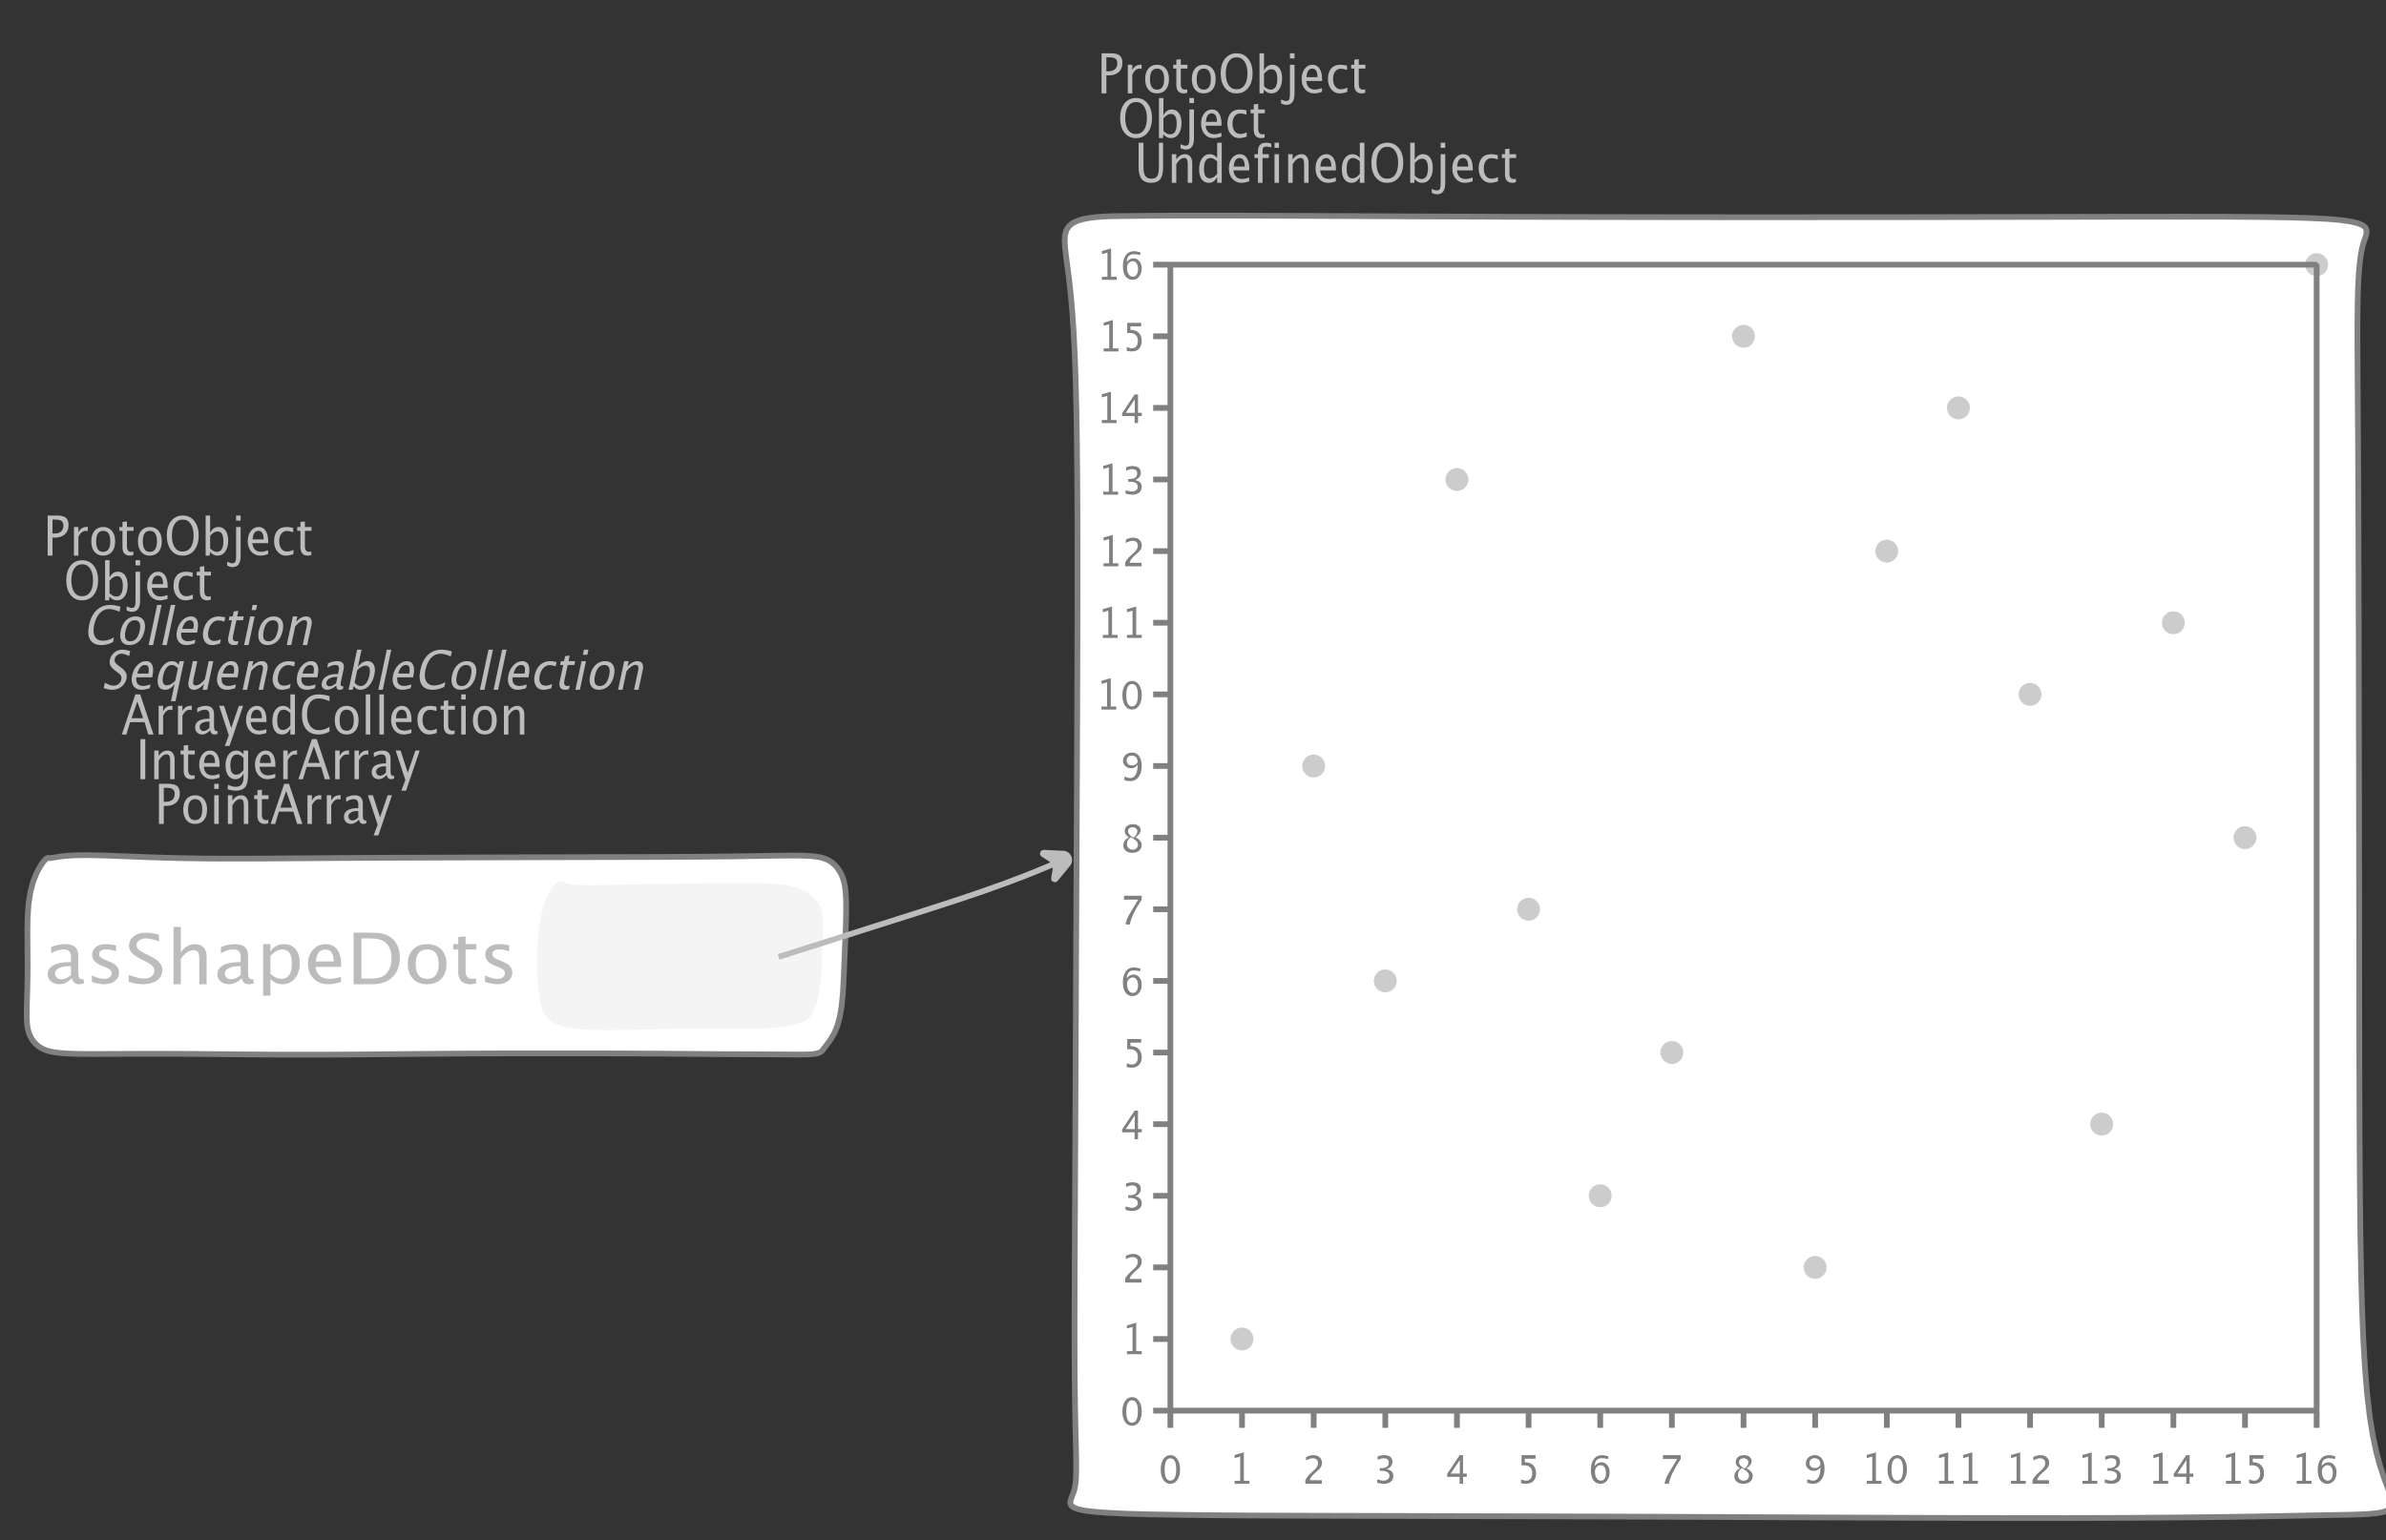 <?xml version="1.0" encoding="UTF-8"?>
<svg xmlns="http://www.w3.org/2000/svg" xmlns:xlink="http://www.w3.org/1999/xlink" width="416.306pt" height="268.812pt" viewBox="0 0 416.306 268.812" version="1.1">
<rect x="0" y="0" width="416.306" height="268.812" fill="#333333" stroke="none"/>
<defs>
<g>
<symbol overflow="visible" id="glyph0-0">
<path style="stroke:none;" d="M 1.031 0 L 1.031 -5.25 L 5.25 -5.25 L 5.25 0 Z M 1.281 -0.25 L 5 -0.25 L 5 -5 L 1.281 -5 Z M 1.281 -0.25 "/>
</symbol>
<symbol overflow="visible" id="glyph0-1">
<path style="stroke:none;" d="M 0.766 0 L 0.766 -7 L 2.391 -7 C 3.109 -7 3.625 -6.867 3.938 -6.609 C 4.25 -6.348 4.406 -5.914 4.406 -5.312 C 4.406 -4.633 4.191 -4.102 3.766 -3.719 C 3.336 -3.332 2.742 -3.141 1.984 -3.141 L 1.609 -3.141 L 1.609 0 Z M 1.609 -3.859 L 1.953 -3.859 C 2.453 -3.859 2.836 -3.977 3.109 -4.219 C 3.379 -4.469 3.516 -4.812 3.516 -5.25 C 3.516 -5.625 3.406 -5.891 3.188 -6.047 C 2.977 -6.211 2.625 -6.297 2.125 -6.297 L 1.609 -6.297 Z M 1.609 -3.859 "/>
</symbol>
<symbol overflow="visible" id="glyph0-2">
<path style="stroke:none;" d="M 0.797 0 L 0.797 -5 L 1.578 -5 L 1.578 -4.062 C 1.891 -4.688 2.348 -5 2.953 -5 C 3.035 -5 3.117 -5.023 3.203 -5.078 L 3.203 -4.25 C 3.066 -4.301 2.945 -4.328 2.844 -4.328 C 2.344 -4.328 1.922 -3.984 1.578 -3.297 L 1.578 0 Z M 0.797 0 "/>
</symbol>
<symbol overflow="visible" id="glyph0-3">
<path style="stroke:none;" d="M 2.5 0 C 1.875 0 1.375 -0.223 1 -0.672 C 0.633 -1.129 0.453 -1.738 0.453 -2.5 C 0.453 -3.27 0.633 -3.879 1 -4.328 C 1.375 -4.773 1.883 -5 2.531 -5 C 3.164 -5 3.672 -4.773 4.047 -4.328 C 4.422 -3.879 4.609 -3.27 4.609 -2.5 C 4.609 -1.719 4.422 -1.102 4.047 -0.656 C 3.672 -0.219 3.156 0 2.5 0 Z M 2.516 -0.656 C 3.348 -0.656 3.766 -1.27 3.766 -2.5 C 3.766 -3.719 3.352 -4.328 2.531 -4.328 C 1.707 -4.328 1.297 -3.711 1.297 -2.484 C 1.297 -1.266 1.703 -0.656 2.516 -0.656 Z M 2.516 -0.656 "/>
</symbol>
<symbol overflow="visible" id="glyph0-4">
<path style="stroke:none;" d="M 2.109 0 C 1.703 0 1.383 -0.125 1.156 -0.375 C 0.938 -0.633 0.828 -0.992 0.828 -1.453 L 0.828 -4.328 L 0.281 -4.328 L 0.281 -5 L 0.828 -5 L 0.828 -5.875 L 1.609 -5.969 L 1.609 -5 L 2.766 -5 L 2.766 -4.328 L 1.609 -4.328 L 1.609 -1.625 C 1.609 -0.977 1.859 -0.656 2.359 -0.656 C 2.461 -0.656 2.586 -0.676 2.734 -0.719 L 2.734 -0.109 C 2.492 -0.035 2.285 0 2.109 0 Z M 2.109 0 "/>
</symbol>
<symbol overflow="visible" id="glyph0-5">
<path style="stroke:none;" d="M 3.172 0 C 2.336 0 1.672 -0.316 1.172 -0.953 C 0.672 -1.598 0.422 -2.445 0.422 -3.5 C 0.422 -4.562 0.672 -5.41 1.172 -6.047 C 1.68 -6.68 2.359 -7 3.203 -7 C 4.047 -7 4.719 -6.68 5.219 -6.047 C 5.727 -5.41 5.984 -4.566 5.984 -3.516 C 5.984 -2.441 5.727 -1.586 5.219 -0.953 C 4.719 -0.316 4.035 0 3.172 0 Z M 3.172 -0.719 C 3.785 -0.719 4.258 -0.961 4.594 -1.453 C 4.926 -1.941 5.094 -2.629 5.094 -3.516 C 5.094 -4.391 4.922 -5.07 4.578 -5.562 C 4.242 -6.051 3.785 -6.297 3.203 -6.297 C 2.609 -6.297 2.145 -6.047 1.812 -5.547 C 1.477 -5.055 1.312 -4.379 1.312 -3.516 C 1.312 -2.641 1.473 -1.953 1.797 -1.453 C 2.129 -0.961 2.586 -0.719 3.172 -0.719 Z M 3.172 -0.719 "/>
</symbol>
<symbol overflow="visible" id="glyph0-6">
<path style="stroke:none;" d="M 0.797 0 L 0.797 -7 L 1.578 -7 L 1.578 -3.969 C 1.91 -4.656 2.398 -5 3.047 -5 C 3.566 -5 3.977 -4.785 4.281 -4.359 C 4.582 -3.941 4.734 -3.367 4.734 -2.641 C 4.734 -1.848 4.562 -1.207 4.219 -0.719 C 3.883 -0.238 3.438 0 2.875 0 C 2.352 0 1.922 -0.219 1.578 -0.656 L 1.484 0 Z M 1.578 -1.25 C 1.984 -0.852 2.375 -0.656 2.75 -0.656 C 3.508 -0.656 3.891 -1.285 3.891 -2.547 C 3.891 -3.66 3.551 -4.219 2.875 -4.219 C 2.438 -4.219 2.004 -3.957 1.578 -3.438 Z M 1.578 -1.25 "/>
</symbol>
<symbol overflow="visible" id="glyph0-7">
<path style="stroke:none;" d="M -0.625 1.766 L -0.625 1.062 C -0.25 1.238 0.031 1.328 0.219 1.328 C 0.5 1.328 0.688 1.242 0.781 1.078 C 0.875 0.91 0.922 0.57 0.922 0.062 L 0.922 -5 L 1.719 -5 L 1.719 0.047 C 1.719 1.348 1.242 2 0.297 2 C 0.016 2 -0.289 1.922 -0.625 1.766 Z M 0.922 -6.109 L 0.922 -7 L 1.719 -7 L 1.719 -6.109 Z M 0.922 -6.109 "/>
</symbol>
<symbol overflow="visible" id="glyph0-8">
<path style="stroke:none;" d="M 4 -0.266 C 3.469 -0.086 3.008 0 2.625 0 C 1.988 0 1.469 -0.234 1.062 -0.703 C 0.656 -1.172 0.453 -1.773 0.453 -2.516 C 0.453 -3.242 0.629 -3.836 0.984 -4.297 C 1.336 -4.766 1.797 -5 2.359 -5 C 2.879 -5 3.285 -4.773 3.578 -4.328 C 3.867 -3.891 4.016 -3.27 4.016 -2.469 L 4.016 -2.172 L 1.25 -2.172 C 1.363 -1.172 1.875 -0.672 2.781 -0.672 C 3.102 -0.672 3.508 -0.754 4 -0.922 Z M 1.297 -2.828 L 3.219 -2.828 C 3.219 -3.828 2.914 -4.328 2.312 -4.328 C 1.695 -4.328 1.359 -3.828 1.297 -2.828 Z M 1.297 -2.828 "/>
</symbol>
<symbol overflow="visible" id="glyph0-9">
<path style="stroke:none;" d="M 2.5 0 C 1.906 0 1.414 -0.238 1.031 -0.719 C 0.645 -1.195 0.453 -1.797 0.453 -2.516 C 0.453 -3.297 0.641 -3.906 1.016 -4.344 C 1.398 -4.781 1.941 -5 2.641 -5 C 2.973 -5 3.352 -4.945 3.781 -4.844 L 3.781 -4.094 C 3.332 -4.238 2.969 -4.312 2.688 -4.312 C 2.281 -4.312 1.953 -4.145 1.703 -3.812 C 1.461 -3.488 1.344 -3.051 1.344 -2.5 C 1.344 -1.969 1.469 -1.535 1.719 -1.203 C 1.969 -0.879 2.297 -0.719 2.703 -0.719 C 3.066 -0.719 3.441 -0.816 3.828 -1.016 L 3.828 -0.266 C 3.316 -0.086 2.875 0 2.5 0 Z M 2.5 0 "/>
</symbol>
<symbol overflow="visible" id="glyph0-10">
<path style="stroke:none;" d="M 0.719 -7 L 1.562 -7 L 1.562 -2.672 C 1.562 -1.992 1.672 -1.5 1.891 -1.188 C 2.117 -0.875 2.473 -0.719 2.953 -0.719 C 3.422 -0.719 3.754 -0.863 3.953 -1.156 C 4.148 -1.457 4.25 -1.953 4.25 -2.641 L 4.25 -7 L 4.984 -7 L 4.984 -2.672 C 4.984 -1.742 4.816 -1.066 4.484 -0.641 C 4.148 -0.211 3.617 0 2.891 0 C 2.148 0 1.602 -0.219 1.25 -0.656 C 0.895 -1.102 0.719 -1.785 0.719 -2.703 Z M 0.719 -7 "/>
</symbol>
<symbol overflow="visible" id="glyph0-11">
<path style="stroke:none;" d="M 0.797 0 L 0.797 -5 L 1.578 -5 L 1.578 -4.078 C 2.004 -4.691 2.52 -5 3.125 -5 C 3.5 -5 3.797 -4.863 4.016 -4.594 C 4.242 -4.32 4.359 -3.961 4.359 -3.516 L 4.359 0 L 3.578 0 L 3.578 -3.297 C 3.578 -3.672 3.523 -3.938 3.422 -4.094 C 3.328 -4.258 3.172 -4.344 2.953 -4.344 C 2.473 -4.344 2.016 -3.977 1.578 -3.25 L 1.578 0 Z M 0.797 0 "/>
</symbol>
<symbol overflow="visible" id="glyph0-12">
<path style="stroke:none;" d="M 3.594 0 L 3.594 -1.031 C 3.27 -0.344 2.785 0 2.141 0 C 1.609 0 1.191 -0.207 0.891 -0.625 C 0.598 -1.039 0.453 -1.617 0.453 -2.359 C 0.453 -3.148 0.617 -3.785 0.953 -4.266 C 1.297 -4.754 1.75 -5 2.312 -5 C 2.82 -5 3.25 -4.773 3.594 -4.328 L 3.594 -7 L 4.391 -7 L 4.391 0 Z M 3.594 -3.734 C 3.188 -4.129 2.797 -4.328 2.422 -4.328 C 1.672 -4.328 1.297 -3.695 1.297 -2.438 C 1.297 -1.332 1.629 -0.781 2.297 -0.781 C 2.742 -0.781 3.176 -1.039 3.594 -1.562 Z M 3.594 -3.734 "/>
</symbol>
<symbol overflow="visible" id="glyph0-13">
<path style="stroke:none;" d="M 1.734 -4.328 L 1.734 0 L 0.938 0 L 0.938 -4.328 L 0.328 -4.328 L 0.328 -5 L 0.938 -5 L 0.938 -5.5 C 0.938 -6.5 1.41 -7 2.359 -7 C 2.629 -7 2.93 -6.945 3.266 -6.844 L 3.266 -6.188 C 2.91 -6.281 2.625 -6.328 2.406 -6.328 C 2.145 -6.328 1.969 -6.27 1.875 -6.156 C 1.781 -6.039 1.734 -5.832 1.734 -5.531 L 1.734 -5 L 2.828 -5 L 2.828 -4.328 Z M 1.734 -4.328 "/>
</symbol>
<symbol overflow="visible" id="glyph0-14">
<path style="stroke:none;" d="M 0.797 0 L 0.797 -5 L 1.578 -5 L 1.578 0 Z M 0.797 -6.109 L 0.797 -7 L 1.578 -7 L 1.578 -6.109 Z M 0.797 -6.109 "/>
</symbol>
<symbol overflow="visible" id="glyph0-15">
<path style="stroke:none;" d="M 3.781 -2.844 L 2.766 -5.75 L 1.75 -2.844 Z M 4.672 0 L 4.031 -2.156 L 1.5 -2.156 L 0.859 0 L 0.062 0 L 2.422 -7 L 3.266 -7 L 5.594 0 Z M 4.672 0 "/>
</symbol>
<symbol overflow="visible" id="glyph0-16">
<path style="stroke:none;" d="M 3.047 -0.734 C 2.566 -0.242 2.109 0 1.672 0 C 1.305 0 1.004 -0.113 0.766 -0.344 C 0.535 -0.57 0.422 -0.867 0.422 -1.234 C 0.422 -1.723 0.617 -2.098 1.016 -2.359 C 1.41 -2.617 1.984 -2.75 2.734 -2.75 L 2.922 -2.75 L 2.922 -3.406 C 2.922 -4.02 2.66 -4.328 2.141 -4.328 C 1.723 -4.328 1.273 -4.172 0.797 -3.859 L 0.797 -4.625 C 1.328 -4.875 1.828 -5 2.297 -5 C 2.785 -5 3.145 -4.875 3.375 -4.625 C 3.602 -4.383 3.719 -4.016 3.719 -3.516 L 3.719 -1.359 C 3.719 -0.859 3.859 -0.609 4.141 -0.609 C 4.172 -0.609 4.223 -0.613 4.297 -0.625 L 4.344 -0.141 C 4.164 -0.047 3.969 0 3.75 0 C 3.383 0 3.148 -0.242 3.047 -0.734 Z M 2.922 -1.141 L 2.922 -2.25 L 2.656 -2.25 C 2.227 -2.25 1.879 -2.16 1.609 -1.984 C 1.336 -1.816 1.203 -1.598 1.203 -1.328 C 1.203 -1.117 1.27 -0.945 1.406 -0.812 C 1.539 -0.676 1.703 -0.609 1.891 -0.609 C 2.223 -0.609 2.566 -0.785 2.922 -1.141 Z M 2.922 -1.141 "/>
</symbol>
<symbol overflow="visible" id="glyph0-17">
<path style="stroke:none;" d="M 1.047 2 L 1.75 0.141 L 0.062 -5 L 0.922 -5 L 2.172 -1.141 L 3.5 -5 L 4.25 -5 L 1.875 2 Z M 1.047 2 "/>
</symbol>
<symbol overflow="visible" id="glyph0-18">
<path style="stroke:none;" d="M 3.312 0 C 2.395 0 1.68 -0.301 1.172 -0.906 C 0.672 -1.52 0.422 -2.383 0.422 -3.5 C 0.422 -4.602 0.676 -5.461 1.188 -6.078 C 1.695 -6.691 2.422 -7 3.359 -7 C 3.891 -7 4.516 -6.898 5.234 -6.703 L 5.234 -5.828 C 4.422 -6.141 3.789 -6.297 3.344 -6.297 C 2.695 -6.297 2.195 -6.051 1.844 -5.562 C 1.488 -5.07 1.312 -4.379 1.312 -3.484 C 1.312 -2.641 1.5 -1.973 1.875 -1.484 C 2.258 -0.992 2.773 -0.75 3.422 -0.75 C 3.992 -0.75 4.598 -0.941 5.234 -1.328 L 5.234 -0.516 C 4.648 -0.172 4.008 0 3.312 0 Z M 3.312 0 "/>
</symbol>
<symbol overflow="visible" id="glyph0-19">
<path style="stroke:none;" d="M 0.797 0 L 0.797 -7 L 1.578 -7 L 1.578 0 Z M 0.797 0 "/>
</symbol>
<symbol overflow="visible" id="glyph0-20">
<path style="stroke:none;" d="M 0.766 0 L 0.766 -7 L 1.609 -7 L 1.609 0 Z M 0.766 0 "/>
</symbol>
<symbol overflow="visible" id="glyph0-21">
<path style="stroke:none;" d="M 0.812 1.734 L 0.906 0.969 C 1.363 1.207 1.812 1.328 2.25 1.328 C 3.145 1.328 3.594 0.789 3.594 -0.281 L 3.594 -1.047 C 3.301 -0.348 2.82 0 2.156 0 C 1.633 0 1.219 -0.219 0.906 -0.656 C 0.602 -1.094 0.453 -1.676 0.453 -2.406 C 0.453 -3.176 0.625 -3.801 0.969 -4.281 C 1.32 -4.758 1.781 -5 2.344 -5 C 2.82 -5 3.238 -4.773 3.594 -4.328 L 3.594 -5 L 4.391 -5 L 4.391 -1.328 C 4.391 -0.535 4.352 0.047 4.281 0.422 C 4.207 0.805 4.078 1.117 3.891 1.359 C 3.535 1.785 2.992 2 2.266 2 C 1.754 2 1.27 1.91 0.812 1.734 Z M 3.594 -1.609 L 3.594 -3.703 C 3.25 -4.117 2.867 -4.328 2.453 -4.328 C 2.086 -4.328 1.801 -4.156 1.594 -3.812 C 1.395 -3.477 1.297 -3.02 1.297 -2.438 C 1.297 -1.332 1.629 -0.781 2.297 -0.781 C 2.754 -0.781 3.188 -1.055 3.594 -1.609 Z M 3.594 -1.609 "/>
</symbol>
<symbol overflow="visible" id="glyph1-0">
<path style="stroke:none;" d="M 0.781 0 L 0.781 -4.203 L 4.203 -4.203 L 4.203 0 Z M 1 -0.203 L 4 -0.203 L 4 -4 L 1 -4 Z M 1 -0.203 "/>
</symbol>
<symbol overflow="visible" id="glyph1-1">
<path style="stroke:none;" d="M 2.094 0 C 1.594 0 1.188 -0.227 0.875 -0.688 C 0.57 -1.156 0.422 -1.758 0.422 -2.5 C 0.422 -3.25 0.578 -3.852 0.891 -4.312 C 1.203 -4.77 1.609 -5 2.109 -5 C 2.617 -5 3.023 -4.77 3.328 -4.312 C 3.641 -3.852 3.797 -3.254 3.797 -2.516 C 3.797 -1.754 3.641 -1.145 3.328 -0.688 C 3.023 -0.227 2.613 0 2.094 0 Z M 2.094 -0.547 C 2.781 -0.547 3.125 -1.207 3.125 -2.531 C 3.125 -3.812 2.785 -4.453 2.109 -4.453 C 1.441 -4.453 1.109 -3.801 1.109 -2.5 C 1.109 -1.195 1.438 -0.547 2.094 -0.547 Z M 2.094 -0.547 "/>
</symbol>
<symbol overflow="visible" id="glyph1-2">
<path style="stroke:none;" d="M 1 0 L 1 -0.531 L 1.969 -0.531 L 1.969 -4.75 L 1 -4.484 L 1 -5.031 L 2.609 -5.484 L 2.609 -0.531 L 3.578 -0.531 L 3.578 0 Z M 1 0 "/>
</symbol>
<symbol overflow="visible" id="glyph1-3">
<path style="stroke:none;" d="M 0.547 0 L 0.547 -0.625 C 0.734 -1.051 1.113 -1.52 1.688 -2.031 L 2.062 -2.359 C 2.531 -2.773 2.766 -3.191 2.766 -3.609 C 2.766 -3.879 2.68 -4.086 2.516 -4.234 C 2.359 -4.379 2.141 -4.453 1.859 -4.453 C 1.523 -4.453 1.129 -4.328 0.672 -4.078 L 0.672 -4.656 C 1.098 -4.883 1.523 -5 1.953 -5 C 2.398 -5 2.758 -4.875 3.031 -4.625 C 3.312 -4.383 3.453 -4.062 3.453 -3.656 C 3.453 -3.375 3.379 -3.117 3.234 -2.891 C 3.098 -2.672 2.844 -2.406 2.469 -2.094 L 2.219 -1.875 C 1.707 -1.438 1.41 -1.02 1.328 -0.625 L 3.422 -0.625 L 3.422 0 Z M 0.547 0 "/>
</symbol>
<symbol overflow="visible" id="glyph1-4">
<path style="stroke:none;" d="M 0.672 -0.172 L 0.672 -0.781 C 1.141 -0.625 1.504 -0.547 1.766 -0.547 C 2.066 -0.547 2.312 -0.625 2.5 -0.781 C 2.695 -0.938 2.797 -1.133 2.797 -1.375 C 2.797 -1.969 2.32 -2.266 1.375 -2.266 L 1.125 -2.266 L 1.125 -2.734 L 1.344 -2.734 C 2.238 -2.734 2.688 -3.055 2.688 -3.703 C 2.688 -4.203 2.395 -4.453 1.812 -4.453 C 1.488 -4.453 1.133 -4.359 0.75 -4.172 L 0.75 -4.781 C 1.125 -4.926 1.488 -5 1.844 -5 C 2.832 -5 3.328 -4.609 3.328 -3.828 C 3.328 -3.234 2.992 -2.812 2.328 -2.562 C 3.098 -2.395 3.484 -2 3.484 -1.375 C 3.484 -0.938 3.332 -0.598 3.031 -0.359 C 2.738 -0.117 2.332 0 1.812 0 C 1.508 0 1.129 -0.055 0.672 -0.172 Z M 0.672 -0.172 "/>
</symbol>
<symbol overflow="visible" id="glyph1-5">
<path style="stroke:none;" d="M 2.516 0 L 2.516 -1.219 L 0.344 -1.219 L 0.344 -1.734 L 2.516 -5 L 3.109 -5 L 3.109 -1.781 L 3.766 -1.781 L 3.766 -1.219 L 3.109 -1.219 L 3.109 0 Z M 0.969 -1.781 L 2.547 -1.781 L 2.547 -4.141 Z M 0.969 -1.781 "/>
</symbol>
<symbol overflow="visible" id="glyph1-6">
<path style="stroke:none;" d="M 0.812 -0.109 L 0.812 -0.781 C 1.133 -0.625 1.438 -0.547 1.719 -0.547 C 2.039 -0.547 2.289 -0.66 2.469 -0.891 C 2.656 -1.117 2.75 -1.441 2.75 -1.859 C 2.75 -2.773 2.25 -3.234 1.25 -3.234 C 1.133 -3.234 1.016 -3.223 0.891 -3.203 L 0.891 -5 L 3.328 -5 L 3.328 -4.375 L 1.453 -4.375 L 1.453 -3.766 C 2.078 -3.766 2.562 -3.594 2.906 -3.25 C 3.25 -2.914 3.422 -2.441 3.422 -1.828 C 3.422 -1.254 3.266 -0.805 2.953 -0.484 C 2.641 -0.16 2.203 0 1.641 0 C 1.398 0 1.125 -0.035 0.812 -0.109 Z M 0.812 -0.109 "/>
</symbol>
<symbol overflow="visible" id="glyph1-7">
<path style="stroke:none;" d="M 1.141 -3.094 C 1.453 -3.531 1.836 -3.75 2.297 -3.75 C 2.723 -3.75 3.066 -3.582 3.328 -3.25 C 3.598 -2.926 3.734 -2.516 3.734 -2.016 C 3.734 -1.422 3.582 -0.938 3.281 -0.562 C 2.988 -0.188 2.609 0 2.141 0 C 1.609 0 1.191 -0.207 0.891 -0.625 C 0.598 -1.051 0.453 -1.641 0.453 -2.391 C 0.453 -3.211 0.625 -3.852 0.969 -4.312 C 1.312 -4.77 1.797 -5 2.422 -5 C 2.703 -5 3.062 -4.93 3.5 -4.797 L 3.5 -4.328 C 3.039 -4.422 2.664 -4.469 2.375 -4.469 C 1.551 -4.469 1.141 -4.008 1.141 -3.094 Z M 3.094 -1.859 C 3.094 -2.285 3.008 -2.625 2.844 -2.875 C 2.688 -3.125 2.461 -3.25 2.172 -3.25 C 1.898 -3.25 1.664 -3.141 1.469 -2.922 C 1.27 -2.703 1.172 -2.441 1.172 -2.141 C 1.172 -1.66 1.266 -1.273 1.453 -0.984 C 1.641 -0.691 1.883 -0.547 2.188 -0.547 C 2.469 -0.547 2.688 -0.66 2.844 -0.891 C 3.008 -1.129 3.094 -1.453 3.094 -1.859 Z M 3.094 -1.859 "/>
</symbol>
<symbol overflow="visible" id="glyph1-8">
<path style="stroke:none;" d="M 1 0 C 1.062 -0.383 1.148 -0.719 1.266 -1 C 1.391 -1.281 1.598 -1.664 1.891 -2.156 L 3.203 -4.328 L 0.719 -4.328 L 0.719 -5 L 3.812 -5 L 3.812 -4.328 C 2.582 -2.453 1.895 -1.008 1.75 0 Z M 1 0 "/>
</symbol>
<symbol overflow="visible" id="glyph1-9">
<path style="stroke:none;" d="M 1.531 -2.703 C 1.062 -3.023 0.828 -3.383 0.828 -3.781 C 0.828 -4.133 0.957 -4.426 1.219 -4.656 C 1.488 -4.883 1.844 -5 2.281 -5 C 2.676 -5 2.992 -4.898 3.234 -4.703 C 3.484 -4.516 3.609 -4.27 3.609 -3.969 C 3.609 -3.508 3.305 -3.086 2.703 -2.703 C 3.43 -2.348 3.797 -1.895 3.797 -1.344 C 3.797 -0.957 3.645 -0.633 3.344 -0.375 C 3.039 -0.125 2.645 0 2.156 0 C 1.688 0 1.305 -0.117 1.016 -0.359 C 0.723 -0.598 0.578 -0.91 0.578 -1.297 C 0.578 -1.867 0.895 -2.336 1.531 -2.703 Z M 2.359 -2.656 C 2.805 -2.977 3.031 -3.344 3.031 -3.75 C 3.031 -3.957 2.953 -4.125 2.797 -4.25 C 2.648 -4.383 2.453 -4.453 2.203 -4.453 C 1.973 -4.453 1.781 -4.391 1.625 -4.266 C 1.477 -4.141 1.406 -3.973 1.406 -3.766 C 1.406 -3.566 1.473 -3.391 1.609 -3.234 C 1.742 -3.078 1.992 -2.883 2.359 -2.656 Z M 1.891 -2.766 C 1.629 -2.535 1.453 -2.336 1.359 -2.172 C 1.266 -2.016 1.219 -1.812 1.219 -1.562 C 1.219 -1.258 1.305 -1.016 1.484 -0.828 C 1.66 -0.641 1.895 -0.547 2.188 -0.547 C 2.469 -0.547 2.695 -0.625 2.875 -0.781 C 3.051 -0.945 3.141 -1.156 3.141 -1.406 C 3.141 -1.613 3.082 -1.789 2.969 -1.938 C 2.863 -2.082 2.656 -2.258 2.344 -2.469 Z M 1.891 -2.766 "/>
</symbol>
<symbol overflow="visible" id="glyph1-10">
<path style="stroke:none;" d="M 0.766 -0.172 L 0.766 -0.812 C 1.172 -0.633 1.516 -0.547 1.797 -0.547 C 2.203 -0.547 2.516 -0.75 2.734 -1.156 C 2.961 -1.562 3.078 -2.129 3.078 -2.859 C 2.754 -2.453 2.383 -2.25 1.969 -2.25 C 1.562 -2.25 1.219 -2.375 0.938 -2.625 C 0.656 -2.875 0.516 -3.18 0.516 -3.547 C 0.516 -3.961 0.66 -4.305 0.953 -4.578 C 1.254 -4.859 1.633 -5 2.094 -5 C 2.613 -5 3.023 -4.789 3.328 -4.375 C 3.629 -3.957 3.781 -3.391 3.781 -2.672 C 3.781 -1.848 3.598 -1.195 3.234 -0.719 C 2.867 -0.238 2.367 0 1.734 0 C 1.484 0 1.16 -0.055 0.766 -0.172 Z M 1.156 -3.641 C 1.156 -3.359 1.234 -3.141 1.391 -2.984 C 1.555 -2.828 1.785 -2.75 2.078 -2.75 C 2.348 -2.75 2.578 -2.816 2.766 -2.953 C 2.961 -3.086 3.062 -3.254 3.062 -3.453 C 3.062 -3.754 2.969 -4 2.781 -4.188 C 2.602 -4.375 2.363 -4.469 2.062 -4.469 C 1.781 -4.469 1.555 -4.391 1.391 -4.234 C 1.234 -4.086 1.156 -3.891 1.156 -3.641 Z M 1.156 -3.641 "/>
</symbol>
<symbol overflow="visible" id="glyph2-0">
<path style="stroke:none;" d="M 1.031 0 L 2.141 -5.25 L 6.359 -5.25 L 5.25 0 Z M 1.328 -0.25 L 5.047 -0.25 L 6.062 -5 L 2.344 -5 Z M 1.328 -0.25 "/>
</symbol>
<symbol overflow="visible" id="glyph2-1">
<path style="stroke:none;" d="M 3.312 0 C 2.395 0 1.75 -0.301 1.375 -0.906 C 1 -1.52 0.93 -2.383 1.172 -3.5 C 1.398 -4.602 1.832 -5.461 2.469 -6.078 C 3.113 -6.691 3.906 -7 4.844 -7 C 5.375 -7 5.977 -6.898 6.656 -6.703 L 6.469 -5.828 C 5.727 -6.141 5.133 -6.297 4.688 -6.297 C 4.039 -6.297 3.488 -6.051 3.031 -5.562 C 2.57 -5.07 2.242 -4.379 2.047 -3.484 C 1.867 -2.641 1.914 -1.973 2.188 -1.484 C 2.469 -0.992 2.93 -0.75 3.578 -0.75 C 4.148 -0.75 4.797 -0.941 5.516 -1.328 L 5.344 -0.516 C 4.688 -0.172 4.008 0 3.312 0 Z M 3.312 0 "/>
</symbol>
<symbol overflow="visible" id="glyph2-2">
<path style="stroke:none;" d="M 2.5 0 C 1.875 0 1.422 -0.223 1.141 -0.672 C 0.867 -1.129 0.816 -1.738 0.984 -2.5 C 1.148 -3.27 1.461 -3.879 1.922 -4.328 C 2.391 -4.773 2.945 -5 3.594 -5 C 4.227 -5 4.688 -4.773 4.969 -4.328 C 5.25 -3.879 5.305 -3.27 5.141 -2.5 C 4.973 -1.719 4.656 -1.102 4.188 -0.656 C 3.719 -0.219 3.156 0 2.5 0 Z M 2.656 -0.656 C 3.488 -0.656 4.035 -1.27 4.297 -2.5 C 4.555 -3.719 4.273 -4.328 3.453 -4.328 C 2.629 -4.328 2.086 -3.711 1.828 -2.484 C 1.566 -1.266 1.844 -0.656 2.656 -0.656 Z M 2.656 -0.656 "/>
</symbol>
<symbol overflow="visible" id="glyph2-3">
<path style="stroke:none;" d="M 0.797 0 L 2.281 -7 L 3.062 -7 L 1.578 0 Z M 0.797 0 "/>
</symbol>
<symbol overflow="visible" id="glyph2-4">
<path style="stroke:none;" d="M 4.062 -0.266 C 3.488 -0.086 3.008 0 2.625 0 C 1.988 0 1.516 -0.234 1.203 -0.703 C 0.898 -1.172 0.828 -1.773 0.984 -2.516 C 1.141 -3.242 1.441 -3.836 1.891 -4.297 C 2.348 -4.766 2.859 -5 3.422 -5 C 3.941 -5 4.301 -4.773 4.5 -4.328 C 4.695 -3.891 4.711 -3.27 4.547 -2.469 L 4.484 -2.172 L 1.719 -2.172 C 1.613 -1.172 2.016 -0.672 2.922 -0.672 C 3.242 -0.672 3.672 -0.754 4.203 -0.922 Z M 1.891 -2.828 L 3.812 -2.828 C 4.031 -3.828 3.836 -4.328 3.234 -4.328 C 2.617 -4.328 2.172 -3.828 1.891 -2.828 Z M 1.891 -2.828 "/>
</symbol>
<symbol overflow="visible" id="glyph2-5">
<path style="stroke:none;" d="M 2.5 0 C 1.906 0 1.469 -0.238 1.188 -0.719 C 0.906 -1.195 0.836 -1.797 0.984 -2.516 C 1.148 -3.297 1.469 -3.906 1.938 -4.344 C 2.414 -4.781 3.004 -5 3.703 -5 C 4.035 -5 4.406 -4.945 4.812 -4.844 L 4.656 -4.094 C 4.238 -4.238 3.891 -4.312 3.609 -4.312 C 3.203 -4.312 2.836 -4.145 2.516 -3.812 C 2.203 -3.488 1.988 -3.051 1.875 -2.5 C 1.758 -1.969 1.789 -1.535 1.969 -1.203 C 2.156 -0.879 2.453 -0.719 2.859 -0.719 C 3.223 -0.719 3.617 -0.816 4.047 -1.016 L 3.891 -0.266 C 3.336 -0.086 2.875 0 2.5 0 Z M 2.5 0 "/>
</symbol>
<symbol overflow="visible" id="glyph2-6">
<path style="stroke:none;" d="M 2.109 0 C 1.703 0 1.41 -0.125 1.234 -0.375 C 1.066 -0.633 1.035 -0.992 1.141 -1.453 L 1.75 -4.328 L 1.203 -4.328 L 1.344 -5 L 1.891 -5 L 2.078 -5.875 L 2.875 -5.969 L 2.672 -5 L 3.828 -5 L 3.688 -4.328 L 2.531 -4.328 L 1.953 -1.625 C 1.816 -0.977 2 -0.656 2.5 -0.656 C 2.602 -0.656 2.734 -0.676 2.891 -0.719 L 2.75 -0.109 C 2.5 -0.035 2.285 0 2.109 0 Z M 2.109 0 "/>
</symbol>
<symbol overflow="visible" id="glyph2-7">
<path style="stroke:none;" d="M 0.797 0 L 1.859 -5 L 2.641 -5 L 1.578 0 Z M 2.094 -6.109 L 2.281 -7 L 3.062 -7 L 2.875 -6.109 Z M 2.094 -6.109 "/>
</symbol>
<symbol overflow="visible" id="glyph2-8">
<path style="stroke:none;" d="M 0.797 0 L 1.859 -5 L 2.641 -5 L 2.438 -4.078 C 3 -4.691 3.582 -5 4.188 -5 C 4.562 -5 4.832 -4.863 5 -4.594 C 5.164 -4.32 5.203 -3.961 5.109 -3.516 L 4.359 0 L 3.578 0 L 4.281 -3.297 C 4.363 -3.672 4.367 -3.938 4.297 -4.094 C 4.234 -4.258 4.094 -4.344 3.875 -4.344 C 3.395 -4.344 2.859 -3.977 2.266 -3.25 L 1.578 0 Z M 0.797 0 "/>
</symbol>
<symbol overflow="visible" id="glyph2-9">
<path style="stroke:none;" d="M 1.938 0 C 1.531 0 1.039 -0.098 0.469 -0.297 L 0.672 -1.234 C 1.266 -0.891 1.773 -0.719 2.203 -0.719 C 2.535 -0.719 2.82 -0.812 3.062 -1 C 3.312 -1.195 3.469 -1.453 3.531 -1.766 C 3.594 -2.035 3.578 -2.258 3.484 -2.438 C 3.391 -2.625 3.188 -2.828 2.875 -3.047 L 2.516 -3.312 C 2.086 -3.633 1.797 -3.938 1.641 -4.219 C 1.492 -4.508 1.461 -4.848 1.547 -5.234 C 1.66 -5.742 1.914 -6.164 2.312 -6.5 C 2.719 -6.832 3.176 -7 3.688 -7 C 4.145 -7 4.613 -6.914 5.094 -6.75 L 4.906 -5.891 C 4.344 -6.16 3.906 -6.297 3.594 -6.297 C 3.301 -6.297 3.039 -6.207 2.812 -6.031 C 2.582 -5.852 2.441 -5.633 2.391 -5.375 C 2.348 -5.156 2.375 -4.957 2.469 -4.781 C 2.57 -4.613 2.785 -4.41 3.109 -4.172 L 3.469 -3.906 C 3.906 -3.57 4.195 -3.258 4.344 -2.969 C 4.488 -2.676 4.52 -2.328 4.438 -1.922 C 4.312 -1.348 4.02 -0.883 3.562 -0.531 C 3.102 -0.176 2.562 0 1.938 0 Z M 1.938 0 "/>
</symbol>
<symbol overflow="visible" id="glyph2-10">
<path style="stroke:none;" d="M 3.172 2 L 3.812 -1.031 C 3.344 -0.344 2.785 0 2.141 0 C 1.609 0 1.238 -0.207 1.031 -0.625 C 0.82 -1.039 0.797 -1.617 0.953 -2.359 C 1.117 -3.148 1.422 -3.785 1.859 -4.266 C 2.305 -4.754 2.812 -5 3.375 -5 C 3.883 -5 4.266 -4.773 4.516 -4.328 L 4.656 -5 L 5.453 -5 L 3.969 2 Z M 4.391 -3.734 C 4.066 -4.129 3.719 -4.328 3.344 -4.328 C 2.594 -4.328 2.082 -3.695 1.812 -2.438 C 1.582 -1.332 1.801 -0.781 2.469 -0.781 C 2.914 -0.781 3.398 -1.039 3.922 -1.562 Z M 4.391 -3.734 "/>
</symbol>
<symbol overflow="visible" id="glyph2-11">
<path style="stroke:none;" d="M 3.516 0 L 3.734 -1.031 C 3.172 -0.344 2.586 0 1.984 0 C 1.609 0 1.336 -0.129 1.172 -0.391 C 1.004 -0.66 0.969 -1.023 1.062 -1.484 L 1.812 -5 L 2.594 -5 L 1.906 -1.781 C 1.832 -1.406 1.828 -1.141 1.891 -0.984 C 1.953 -0.836 2.094 -0.766 2.312 -0.766 C 2.789 -0.766 3.32 -1.117 3.906 -1.828 L 4.578 -5 L 5.375 -5 L 4.312 0 Z M 3.516 0 "/>
</symbol>
<symbol overflow="visible" id="glyph2-12">
<path style="stroke:none;" d="M 3.203 -0.734 C 2.617 -0.242 2.109 0 1.672 0 C 1.305 0 1.031 -0.113 0.844 -0.344 C 0.656 -0.57 0.602 -0.867 0.688 -1.234 C 0.789 -1.723 1.066 -2.098 1.516 -2.359 C 1.961 -2.617 2.562 -2.75 3.312 -2.75 L 3.5 -2.75 L 3.641 -3.406 C 3.773 -4.02 3.582 -4.328 3.062 -4.328 C 2.645 -4.328 2.164 -4.172 1.625 -3.859 L 1.781 -4.625 C 2.363 -4.875 2.891 -5 3.359 -5 C 3.848 -5 4.18 -4.875 4.359 -4.625 C 4.535 -4.383 4.57 -4.016 4.469 -3.516 L 4 -1.359 C 3.895 -0.859 3.984 -0.609 4.266 -0.609 C 4.297 -0.609 4.352 -0.613 4.438 -0.625 L 4.375 -0.141 C 4.176 -0.047 3.969 0 3.75 0 C 3.383 0 3.203 -0.242 3.203 -0.734 Z M 3.172 -1.141 L 3.406 -2.25 L 3.141 -2.25 C 2.711 -2.25 2.344 -2.16 2.031 -1.984 C 1.727 -1.816 1.547 -1.598 1.484 -1.328 C 1.441 -1.117 1.473 -0.945 1.578 -0.812 C 1.68 -0.676 1.828 -0.609 2.016 -0.609 C 2.348 -0.609 2.734 -0.785 3.172 -1.141 Z M 3.172 -1.141 "/>
</symbol>
<symbol overflow="visible" id="glyph2-13">
<path style="stroke:none;" d="M 0.797 0 L 2.281 -7 L 3.062 -7 L 2.422 -3.969 C 2.898 -4.656 3.461 -5 4.109 -5 C 4.629 -5 4.992 -4.785 5.203 -4.359 C 5.422 -3.941 5.453 -3.367 5.297 -2.641 C 5.129 -1.848 4.82 -1.207 4.375 -0.719 C 3.938 -0.238 3.438 0 2.875 0 C 2.352 0 1.969 -0.219 1.719 -0.656 L 1.484 0 Z M 1.844 -1.25 C 2.164 -0.852 2.516 -0.656 2.891 -0.656 C 3.648 -0.656 4.164 -1.285 4.438 -2.547 C 4.664 -3.66 4.441 -4.219 3.766 -4.219 C 3.328 -4.219 2.844 -3.957 2.312 -3.438 Z M 1.844 -1.25 "/>
</symbol>
<symbol overflow="visible" id="glyph3-0">
<path style="stroke:none;" d="M 1.594 0 L 1.594 -8.422 L 8.422 -8.422 L 8.422 0 Z M 2 -0.422 L 8 -0.422 L 8 -8 L 2 -8 Z M 2 -0.422 "/>
</symbol>
<symbol overflow="visible" id="glyph3-1">
<path style="stroke:none;" d="M 4.922 -1.031 C 4.16 -0.344 3.422 0 2.703 0 C 2.117 0 1.633 -0.16 1.25 -0.484 C 0.863 -0.805 0.672 -1.219 0.672 -1.719 C 0.672 -2.406 0.992 -2.93 1.641 -3.297 C 2.285 -3.672 3.219 -3.859 4.438 -3.859 L 4.734 -3.859 L 4.734 -4.766 C 4.734 -5.641 4.312 -6.078 3.469 -6.078 C 2.789 -6.078 2.062 -5.852 1.281 -5.406 L 1.281 -6.5 C 2.145 -6.832 2.953 -7 3.703 -7 C 4.492 -7 5.078 -6.832 5.453 -6.5 C 5.828 -6.164 6.016 -5.641 6.016 -4.922 L 6.016 -1.891 C 6.016 -1.203 6.242 -0.859 6.703 -0.859 C 6.754 -0.859 6.832 -0.863 6.938 -0.875 L 7.031 -0.203 C 6.738 -0.066 6.422 0 6.078 0 C 5.473 0 5.086 -0.344 4.922 -1.031 Z M 4.734 -1.594 L 4.734 -3.141 L 4.312 -3.141 C 3.602 -3.141 3.031 -3.02 2.594 -2.781 C 2.164 -2.551 1.953 -2.238 1.953 -1.844 C 1.953 -1.57 2.062 -1.336 2.281 -1.141 C 2.5 -0.953 2.766 -0.859 3.078 -0.859 C 3.609 -0.859 4.16 -1.102 4.734 -1.594 Z M 4.734 -1.594 "/>
</symbol>
<symbol overflow="visible" id="glyph3-2">
<path style="stroke:none;" d="M 3.156 0 C 2.57 0 1.859 -0.133 1.016 -0.406 L 1.016 -1.531 C 1.859 -1.133 2.586 -0.938 3.203 -0.938 C 3.578 -0.938 3.883 -1.031 4.125 -1.219 C 4.363 -1.406 4.484 -1.641 4.484 -1.922 C 4.484 -2.328 4.145 -2.672 3.469 -2.953 L 2.719 -3.25 C 1.613 -3.688 1.062 -4.312 1.062 -5.125 C 1.062 -5.707 1.281 -6.164 1.719 -6.5 C 2.156 -6.832 2.75 -7 3.5 -7 C 3.895 -7 4.383 -6.945 4.969 -6.844 L 5.234 -6.797 L 5.234 -5.781 C 4.523 -5.977 3.957 -6.078 3.531 -6.078 C 2.707 -6.078 2.297 -5.789 2.297 -5.219 C 2.297 -4.852 2.609 -4.547 3.234 -4.297 L 3.859 -4.047 C 4.555 -3.773 5.047 -3.484 5.328 -3.172 C 5.617 -2.867 5.766 -2.484 5.766 -2.016 C 5.766 -1.422 5.52 -0.938 5.031 -0.562 C 4.539 -0.188 3.914 0 3.156 0 Z M 3.156 0 "/>
</symbol>
<symbol overflow="visible" id="glyph3-3">
<path style="stroke:none;" d="M 3.125 0 C 2.477 0 1.656 -0.133 0.656 -0.406 L 0.656 -1.641 C 1.738 -1.203 2.629 -0.984 3.328 -0.984 C 3.859 -0.984 4.285 -1.109 4.609 -1.359 C 4.941 -1.609 5.109 -1.938 5.109 -2.344 C 5.109 -2.676 5 -2.957 4.781 -3.188 C 4.57 -3.414 4.18 -3.676 3.609 -3.969 L 2.938 -4.297 C 2.125 -4.711 1.547 -5.102 1.203 -5.469 C 0.867 -5.832 0.703 -6.258 0.703 -6.75 C 0.703 -7.395 0.969 -7.93 1.5 -8.359 C 2.039 -8.785 2.727 -9 3.562 -9 C 4.301 -9 5.086 -8.879 5.922 -8.641 L 5.922 -7.484 C 4.898 -7.828 4.141 -8 3.641 -8 C 3.172 -8 2.781 -7.883 2.469 -7.656 C 2.164 -7.438 2.016 -7.164 2.016 -6.844 C 2.016 -6.551 2.125 -6.297 2.344 -6.078 C 2.57 -5.867 2.984 -5.613 3.578 -5.312 L 4.281 -4.969 C 5.113 -4.551 5.691 -4.156 6.016 -3.781 C 6.348 -3.406 6.516 -2.961 6.516 -2.453 C 6.516 -1.711 6.203 -1.117 5.578 -0.672 C 4.961 -0.223 4.145 0 3.125 0 Z M 3.125 0 "/>
</symbol>
<symbol overflow="visible" id="glyph3-4">
<path style="stroke:none;" d="M 1.281 0 L 1.281 -10 L 2.562 -10 L 2.562 -5.578 C 3.238 -6.523 4.066 -7 5.047 -7 C 5.66 -7 6.148 -6.812 6.516 -6.438 C 6.879 -6.062 7.062 -5.555 7.062 -4.922 L 7.062 0 L 5.781 0 L 5.781 -4.516 C 5.781 -5.023 5.703 -5.391 5.547 -5.609 C 5.391 -5.828 5.133 -5.938 4.781 -5.938 C 4 -5.938 3.258 -5.438 2.562 -4.438 L 2.562 0 Z M 1.281 0 "/>
</symbol>
<symbol overflow="visible" id="glyph3-5">
<path style="stroke:none;" d="M 1.281 2 L 1.281 -7 L 2.562 -7 L 2.562 -5.703 C 3.082 -6.566 3.867 -7 4.922 -7 C 5.773 -7 6.445 -6.707 6.938 -6.125 C 7.426 -5.539 7.672 -4.738 7.672 -3.719 C 7.672 -2.602 7.391 -1.703 6.828 -1.016 C 6.273 -0.336 5.551 0 4.656 0 C 3.812 0 3.113 -0.312 2.562 -0.938 L 2.562 2 Z M 2.562 -1.797 C 3.219 -1.223 3.848 -0.938 4.453 -0.938 C 5.68 -0.938 6.297 -1.844 6.297 -3.656 C 6.297 -5.258 5.75 -6.062 4.656 -6.062 C 3.938 -6.062 3.238 -5.688 2.562 -4.938 Z M 2.562 -1.797 "/>
</symbol>
<symbol overflow="visible" id="glyph3-6">
<path style="stroke:none;" d="M 6.469 -0.375 C 5.602 -0.125 4.863 0 4.25 0 C 3.207 0 2.359 -0.328 1.703 -0.984 C 1.047 -1.641 0.719 -2.484 0.719 -3.516 C 0.719 -4.535 1.004 -5.367 1.578 -6.016 C 2.16 -6.672 2.906 -7 3.812 -7 C 4.664 -7 5.328 -6.688 5.797 -6.062 C 6.266 -5.445 6.5 -4.566 6.5 -3.422 L 6.484 -3.031 L 2.031 -3.031 C 2.219 -1.633 3.039 -0.938 4.5 -0.938 C 5.031 -0.938 5.688 -1.055 6.469 -1.297 Z M 2.094 -3.969 L 5.203 -3.969 C 5.203 -5.363 4.711 -6.062 3.734 -6.062 C 2.754 -6.062 2.207 -5.363 2.094 -3.969 Z M 2.094 -3.969 "/>
</symbol>
<symbol overflow="visible" id="glyph3-7">
<path style="stroke:none;" d="M 1.25 0 L 1.25 -9 L 4.438 -9 C 5.395 -9 6.164 -8.895 6.75 -8.688 C 7.344 -8.488 7.852 -8.156 8.281 -7.688 C 8.969 -6.938 9.312 -5.941 9.312 -4.703 C 9.312 -3.211 8.883 -2.055 8.031 -1.234 C 7.188 -0.41 6 0 4.469 0 Z M 2.609 -0.984 L 4.359 -0.984 C 5.609 -0.984 6.492 -1.297 7.016 -1.922 C 7.578 -2.586 7.859 -3.477 7.859 -4.594 C 7.859 -5.633 7.582 -6.457 7.031 -7.062 C 6.695 -7.414 6.297 -7.66 5.828 -7.797 C 5.367 -7.93 4.672 -8 3.734 -8 L 2.609 -8 Z M 2.609 -0.984 "/>
</symbol>
<symbol overflow="visible" id="glyph3-8">
<path style="stroke:none;" d="M 4.047 0 C 3.035 0 2.227 -0.316 1.625 -0.953 C 1.02 -1.586 0.719 -2.438 0.719 -3.5 C 0.719 -4.582 1.02 -5.438 1.625 -6.062 C 2.227 -6.688 3.051 -7 4.094 -7 C 5.133 -7 5.957 -6.688 6.562 -6.062 C 7.164 -5.438 7.469 -4.586 7.469 -3.516 C 7.469 -2.422 7.16 -1.562 6.547 -0.938 C 5.941 -0.312 5.109 0 4.047 0 Z M 4.062 -0.938 C 5.426 -0.938 6.109 -1.797 6.109 -3.516 C 6.109 -5.223 5.438 -6.078 4.094 -6.078 C 2.758 -6.078 2.094 -5.219 2.094 -3.5 C 2.094 -1.789 2.75 -0.938 4.062 -0.938 Z M 4.062 -0.938 "/>
</symbol>
<symbol overflow="visible" id="glyph3-9">
<path style="stroke:none;" d="M 3.406 0 C 2.75 0 2.238 -0.176 1.875 -0.531 C 1.508 -0.895 1.328 -1.398 1.328 -2.047 L 1.328 -6.062 L 0.453 -6.062 L 0.453 -7 L 1.328 -7 L 1.328 -8.234 L 2.609 -8.359 L 2.609 -7 L 4.469 -7 L 4.469 -6.062 L 2.609 -6.062 L 2.609 -2.281 C 2.609 -1.383 3.008 -0.938 3.812 -0.938 C 3.977 -0.938 4.188 -0.961 4.438 -1.016 L 4.438 -0.156 C 4.039 -0.051 3.695 0 3.406 0 Z M 3.406 0 "/>
</symbol>
</g>
</defs>
<g id="surface239890">
<g style="fill:rgb(74.096%,73.705%,73.705%);fill-opacity:1;">
  <use xlink:href="#glyph0-1" x="191.429" y="16.3"/>
  <use xlink:href="#glyph0-2" x="195.984" y="16.3"/>
  <use xlink:href="#glyph0-3" x="199.356" y="16.3"/>
  <use xlink:href="#glyph0-4" x="204.417" y="16.3"/>
  <use xlink:href="#glyph0-3" x="207.5" y="16.3"/>
  <use xlink:href="#glyph0-5" x="212.561" y="16.3"/>
  <use xlink:href="#glyph0-6" x="218.963" y="16.3"/>
  <use xlink:href="#glyph0-7" x="224.149" y="16.3"/>
  <use xlink:href="#glyph0-8" x="226.656" y="16.3"/>
  <use xlink:href="#glyph0-9" x="231.247" y="16.3"/>
  <use xlink:href="#glyph0-4" x="235.468" y="16.3"/>
</g>
<g style="fill:rgb(74.096%,73.705%,73.705%);fill-opacity:1;">
  <use xlink:href="#glyph0-5" x="195.015" y="24.104"/>
  <use xlink:href="#glyph0-6" x="201.417" y="24.104"/>
  <use xlink:href="#glyph0-7" x="206.603" y="24.104"/>
  <use xlink:href="#glyph0-8" x="209.11" y="24.104"/>
  <use xlink:href="#glyph0-9" x="213.701" y="24.104"/>
  <use xlink:href="#glyph0-4" x="217.922" y="24.104"/>
</g>
<g style="fill:rgb(74.096%,73.705%,73.705%);fill-opacity:1;">
  <use xlink:href="#glyph0-10" x="197.949" y="31.908"/>
  <use xlink:href="#glyph0-11" x="203.659" y="31.908"/>
  <use xlink:href="#glyph0-12" x="208.773" y="31.908"/>
  <use xlink:href="#glyph0-8" x="213.96" y="31.908"/>
  <use xlink:href="#glyph0-13" x="218.551" y="31.908"/>
  <use xlink:href="#glyph0-14" x="221.58" y="31.908"/>
  <use xlink:href="#glyph0-11" x="223.962" y="31.908"/>
  <use xlink:href="#glyph0-8" x="229.076" y="31.908"/>
  <use xlink:href="#glyph0-12" x="233.667" y="31.908"/>
  <use xlink:href="#glyph0-5" x="238.854" y="31.908"/>
  <use xlink:href="#glyph0-6" x="245.256" y="31.908"/>
  <use xlink:href="#glyph0-7" x="250.442" y="31.908"/>
  <use xlink:href="#glyph0-8" x="252.949" y="31.908"/>
  <use xlink:href="#glyph0-9" x="257.54" y="31.908"/>
  <use xlink:href="#glyph0-4" x="261.761" y="31.908"/>
</g>
<path style="fill-rule:evenodd;fill:rgb(100%,100%,100%);fill-opacity:1;stroke-width:1;stroke-linecap:butt;stroke-linejoin:bevel;stroke:rgb(50.049%,50.049%,50.049%);stroke-opacity:1;stroke-miterlimit:10;" d="M -105.674 -113.516 L -105.717 -113.516 L -106.06 -113.509 L -106.713 -113.485 L -107.615 -113.442 L -108.681 -113.36 L -109.818 -113.224 L -110.935 -113.013 L -111.947 -112.712 L -112.799 -112.302 L -113.451 -111.759 L -113.888 -111.063 L -114.123 -110.196 L -114.178 -109.126 L -114.088 -107.825 L -113.9 -106.259 L -113.65 -104.388 L -113.373 -102.173 L -113.092 -99.579 L -112.83 -96.563 L -112.599 -93.095 L -112.408 -89.145 L -112.252 -84.692 L -112.131 -79.731 L -112.045 -74.255 L -111.986 -68.282 L -111.951 -61.829 L -111.935 -54.927 L -111.939 -47.618 L -111.951 -39.954 L -111.974 -31.993 L -112.002 -23.794 L -112.037 -15.427 L -112.076 -6.962 L -112.115 1.526 L -112.154 9.968 L -112.193 18.288 L -112.228 26.421 L -112.263 34.312 L -112.299 41.894 L -112.33 49.124 L -112.361 55.96 L -112.392 62.362 L -112.42 68.316 L -112.439 73.796 L -112.451 78.796 L -112.451 83.319 L -112.435 87.37 L -112.408 90.96 L -112.365 94.116 L -112.314 96.859 L -112.26 99.214 L -112.213 101.218 L -112.178 102.901 L -112.158 104.296 L -112.166 105.437 L -112.189 106.359 L -112.232 107.085 L -112.287 107.648 L -112.349 108.066 L -112.404 108.362 L -112.443 108.554 L -112.467 108.644 L -112.474 108.667 L -112.498 108.765 L -112.553 108.948 L -112.642 109.214 L -112.76 109.542 L -112.904 109.913 L -113.053 110.308 L -113.166 110.71 L -113.189 111.105 L -113.053 111.476 L -112.662 111.816 L -111.92 112.116 L -110.724 112.378 L -108.963 112.597 L -106.533 112.78 L -103.338 112.929 L -99.295 113.042 L -94.338 113.128 L -88.42 113.194 L -81.521 113.241 L -73.65 113.276 L -64.853 113.3 L -55.205 113.323 L -44.818 113.351 L -33.826 113.378 L -22.4 113.413 L -10.721 113.456 L 1.018 113.507 L 12.631 113.558 L 23.924 113.605 L 34.74 113.644 L 44.936 113.675 L 54.389 113.687 L 63.018 113.679 L 70.772 113.651 L 77.627 113.605 L 83.588 113.55 L 88.686 113.487 L 92.967 113.421 L 96.494 113.359 L 101.572 113.261 L 103.26 113.226 L 104.467 113.202 L 105.244 113.191 L 105.623 113.183 L 105.717 113.183 L 106.084 113.175 L 106.799 113.163 L 107.815 113.148 L 109.069 113.124 L 110.487 113.093 L 111.971 113.046 L 113.424 112.968 L 114.748 112.839 L 115.862 112.64 L 116.705 112.343 L 117.24 111.917 L 117.463 111.323 L 117.397 110.534 L 117.088 109.507 L 116.596 108.206 L 115.99 106.585 L 115.338 104.601 L 114.686 102.206 L 114.08 99.362 L 113.541 96.026 L 113.088 92.167 L 112.717 87.753 L 112.42 82.776 L 112.194 77.226 L 112.026 71.112 L 111.904 64.46 L 111.822 57.304 L 111.768 49.691 L 111.733 41.679 L 111.713 33.331 L 111.701 24.73 L 111.694 15.944 L 111.682 7.066 L 111.674 -1.829 L 111.658 -10.657 L 111.647 -19.333 L 111.631 -27.79 L 111.615 -35.958 L 111.6 -43.77 L 111.58 -51.184 L 111.561 -58.149 L 111.537 -64.634 L 111.51 -70.618 L 111.479 -76.087 L 111.444 -81.036 L 111.416 -85.474 L 111.393 -89.407 L 111.381 -92.864 L 111.393 -95.864 L 111.424 -98.438 L 111.479 -100.626 L 111.561 -102.458 L 111.658 -103.974 L 111.772 -105.208 L 111.893 -106.2 L 112.014 -106.981 L 112.127 -107.583 L 112.225 -108.032 L 112.303 -108.349 L 112.362 -108.548 L 112.389 -108.645 L 112.393 -108.661 L 112.397 -108.673 L 112.424 -108.766 L 112.483 -108.954 L 112.569 -109.22 L 112.682 -109.548 L 112.807 -109.923 L 112.92 -110.325 L 112.987 -110.743 L 112.951 -111.157 L 112.752 -111.559 L 112.303 -111.934 L 111.514 -112.278 L 110.283 -112.579 L 108.51 -112.837 L 106.088 -113.044 L 102.92 -113.2 L 98.92 -113.313 L 94.014 -113.384 L 88.151 -113.423 L 81.307 -113.434 L 73.487 -113.431 L 64.737 -113.415 L 55.123 -113.395 L 44.76 -113.376 L 33.791 -113.356 L 22.377 -113.349 L 10.709 -113.341 L -1.025 -113.345 L -12.635 -113.36 L -23.928 -113.38 L -34.744 -113.411 L -44.935 -113.45 L -54.392 -113.489 L -63.021 -113.532 L -70.775 -113.567 L -77.631 -113.595 L -83.592 -113.614 L -88.689 -113.622 L -92.971 -113.622 L -96.498 -113.61 L -99.342 -113.595 L -101.572 -113.571 L -103.263 -113.552 L -104.471 -113.536 L -105.248 -113.524 L -105.627 -113.516 L -105.674 -113.516 " transform="matrix(1,0,0,1,299.939,151.251)"/>
<path style="fill:none;stroke-width:1;stroke-linecap:butt;stroke-linejoin:bevel;stroke:rgb(50.049%,50.049%,50.049%);stroke-opacity:1;stroke-miterlimit:10;" d="M -99.999 -99.998 L 100.001 -99.998 L 100.001 100.002 L -99.999 100.002 Z M -99.999 -99.998 " transform="matrix(1,0,0,1,304.206,146.19)"/>
<g style="fill:rgb(50.049%,50.049%,50.049%);fill-opacity:1;">
  <use xlink:href="#glyph1-1" x="202.097" y="258.957"/>
</g>
<g style="fill:rgb(50.049%,50.049%,50.049%);fill-opacity:1;">
  <use xlink:href="#glyph1-2" x="214.418" y="258.957"/>
</g>
<g style="fill:rgb(50.049%,50.049%,50.049%);fill-opacity:1;">
  <use xlink:href="#glyph1-3" x="227.207" y="258.957"/>
</g>
<g style="fill:rgb(50.049%,50.049%,50.049%);fill-opacity:1;">
  <use xlink:href="#glyph1-4" x="239.624" y="258.957"/>
</g>
<g style="fill:rgb(50.049%,50.049%,50.049%);fill-opacity:1;">
  <use xlink:href="#glyph1-5" x="252.157" y="258.957"/>
</g>
<g style="fill:rgb(50.049%,50.049%,50.049%);fill-opacity:1;">
  <use xlink:href="#glyph1-6" x="264.589" y="258.957"/>
</g>
<g style="fill:rgb(50.049%,50.049%,50.049%);fill-opacity:1;">
  <use xlink:href="#glyph1-7" x="277.115" y="258.957"/>
</g>
<g style="fill:rgb(50.049%,50.049%,50.049%);fill-opacity:1;">
  <use xlink:href="#glyph1-8" x="289.437" y="258.957"/>
</g>
<g style="fill:rgb(50.049%,50.049%,50.049%);fill-opacity:1;">
  <use xlink:href="#glyph1-9" x="302.019" y="258.957"/>
</g>
<g style="fill:rgb(50.049%,50.049%,50.049%);fill-opacity:1;">
  <use xlink:href="#glyph1-10" x="314.561" y="258.957"/>
</g>
<g style="fill:rgb(50.049%,50.049%,50.049%);fill-opacity:1;">
  <use xlink:href="#glyph1-2" x="324.699" y="258.957"/>
  <use xlink:href="#glyph1-1" x="328.915" y="258.957"/>
</g>
<g style="fill:rgb(50.049%,50.049%,50.049%);fill-opacity:1;">
  <use xlink:href="#glyph1-2" x="337.31" y="258.957"/>
  <use xlink:href="#glyph1-2" x="341.525" y="258.957"/>
</g>
<g style="fill:rgb(50.049%,50.049%,50.049%);fill-opacity:1;">
  <use xlink:href="#glyph1-2" x="349.875" y="258.957"/>
  <use xlink:href="#glyph1-3" x="354.09" y="258.957"/>
</g>
<g style="fill:rgb(50.049%,50.049%,50.049%);fill-opacity:1;">
  <use xlink:href="#glyph1-2" x="362.354" y="258.957"/>
  <use xlink:href="#glyph1-4" x="366.569" y="258.957"/>
</g>
<g style="fill:rgb(50.049%,50.049%,50.049%);fill-opacity:1;">
  <use xlink:href="#glyph1-2" x="374.719" y="258.957"/>
  <use xlink:href="#glyph1-5" x="378.934" y="258.957"/>
</g>
<g style="fill:rgb(50.049%,50.049%,50.049%);fill-opacity:1;">
  <use xlink:href="#glyph1-2" x="387.385" y="258.957"/>
  <use xlink:href="#glyph1-6" x="391.6" y="258.957"/>
</g>
<g style="fill:rgb(50.049%,50.049%,50.049%);fill-opacity:1;">
  <use xlink:href="#glyph1-2" x="399.728" y="258.957"/>
  <use xlink:href="#glyph1-7" x="403.944" y="258.957"/>
</g>
<path style="fill:none;stroke-width:1;stroke-linecap:butt;stroke-linejoin:bevel;stroke:rgb(50.049%,50.049%,50.049%);stroke-opacity:1;stroke-miterlimit:10;" d="M -95.732 94.941 L -95.732 97.941 " transform="matrix(1,0,0,1,299.939,151.251)"/>
<path style="fill:none;stroke-width:1;stroke-linecap:butt;stroke-linejoin:bevel;stroke:rgb(50.049%,50.049%,50.049%);stroke-opacity:1;stroke-miterlimit:10;" d="M -83.232 94.941 L -83.232 97.941 " transform="matrix(1,0,0,1,299.939,151.251)"/>
<path style="fill:none;stroke-width:1;stroke-linecap:butt;stroke-linejoin:bevel;stroke:rgb(50.049%,50.049%,50.049%);stroke-opacity:1;stroke-miterlimit:10;" d="M -70.732 94.941 L -70.732 97.941 " transform="matrix(1,0,0,1,299.939,151.251)"/>
<path style="fill:none;stroke-width:1;stroke-linecap:butt;stroke-linejoin:bevel;stroke:rgb(50.049%,50.049%,50.049%);stroke-opacity:1;stroke-miterlimit:10;" d="M -58.232 94.941 L -58.232 97.941 " transform="matrix(1,0,0,1,299.939,151.251)"/>
<path style="fill:none;stroke-width:1;stroke-linecap:butt;stroke-linejoin:bevel;stroke:rgb(50.049%,50.049%,50.049%);stroke-opacity:1;stroke-miterlimit:10;" d="M -45.732 94.941 L -45.732 97.941 " transform="matrix(1,0,0,1,299.939,151.251)"/>
<path style="fill:none;stroke-width:1;stroke-linecap:butt;stroke-linejoin:bevel;stroke:rgb(50.049%,50.049%,50.049%);stroke-opacity:1;stroke-miterlimit:10;" d="M -33.232 94.941 L -33.232 97.941 " transform="matrix(1,0,0,1,299.939,151.251)"/>
<path style="fill:none;stroke-width:1;stroke-linecap:butt;stroke-linejoin:bevel;stroke:rgb(50.049%,50.049%,50.049%);stroke-opacity:1;stroke-miterlimit:10;" d="M -20.732 94.941 L -20.732 97.941 " transform="matrix(1,0,0,1,299.939,151.251)"/>
<path style="fill:none;stroke-width:1;stroke-linecap:butt;stroke-linejoin:bevel;stroke:rgb(50.049%,50.049%,50.049%);stroke-opacity:1;stroke-miterlimit:10;" d="M -8.232 94.941 L -8.232 97.941 " transform="matrix(1,0,0,1,299.939,151.251)"/>
<path style="fill:none;stroke-width:1;stroke-linecap:butt;stroke-linejoin:bevel;stroke:rgb(50.049%,50.049%,50.049%);stroke-opacity:1;stroke-miterlimit:10;" d="M 4.268 94.941 L 4.268 97.941 " transform="matrix(1,0,0,1,299.939,151.251)"/>
<path style="fill:none;stroke-width:1;stroke-linecap:butt;stroke-linejoin:bevel;stroke:rgb(50.049%,50.049%,50.049%);stroke-opacity:1;stroke-miterlimit:10;" d="M 16.768 94.941 L 16.768 97.941 " transform="matrix(1,0,0,1,299.939,151.251)"/>
<path style="fill:none;stroke-width:1;stroke-linecap:butt;stroke-linejoin:bevel;stroke:rgb(50.049%,50.049%,50.049%);stroke-opacity:1;stroke-miterlimit:10;" d="M 29.268 94.941 L 29.268 97.941 " transform="matrix(1,0,0,1,299.939,151.251)"/>
<path style="fill:none;stroke-width:1;stroke-linecap:butt;stroke-linejoin:bevel;stroke:rgb(50.049%,50.049%,50.049%);stroke-opacity:1;stroke-miterlimit:10;" d="M 41.768 94.941 L 41.768 97.941 " transform="matrix(1,0,0,1,299.939,151.251)"/>
<path style="fill:none;stroke-width:1;stroke-linecap:butt;stroke-linejoin:bevel;stroke:rgb(50.049%,50.049%,50.049%);stroke-opacity:1;stroke-miterlimit:10;" d="M 54.268 94.941 L 54.268 97.941 " transform="matrix(1,0,0,1,299.939,151.251)"/>
<path style="fill:none;stroke-width:1;stroke-linecap:butt;stroke-linejoin:bevel;stroke:rgb(50.049%,50.049%,50.049%);stroke-opacity:1;stroke-miterlimit:10;" d="M 66.768 94.941 L 66.768 97.941 " transform="matrix(1,0,0,1,299.939,151.251)"/>
<path style="fill:none;stroke-width:1;stroke-linecap:butt;stroke-linejoin:bevel;stroke:rgb(50.049%,50.049%,50.049%);stroke-opacity:1;stroke-miterlimit:10;" d="M 79.268 94.941 L 79.268 97.941 " transform="matrix(1,0,0,1,299.939,151.251)"/>
<path style="fill:none;stroke-width:1;stroke-linecap:butt;stroke-linejoin:bevel;stroke:rgb(50.049%,50.049%,50.049%);stroke-opacity:1;stroke-miterlimit:10;" d="M 91.768 94.941 L 91.768 97.941 " transform="matrix(1,0,0,1,299.939,151.251)"/>
<path style="fill:none;stroke-width:1;stroke-linecap:butt;stroke-linejoin:bevel;stroke:rgb(50.049%,50.049%,50.049%);stroke-opacity:1;stroke-miterlimit:10;" d="M 104.268 94.941 L 104.268 97.941 " transform="matrix(1,0,0,1,299.939,151.251)"/>
<g style="fill:rgb(50.049%,50.049%,50.049%);fill-opacity:1;">
  <use xlink:href="#glyph1-1" x="195.41" y="248.835"/>
</g>
<g style="fill:rgb(50.049%,50.049%,50.049%);fill-opacity:1;">
  <use xlink:href="#glyph1-2" x="195.632" y="236.335"/>
</g>
<g style="fill:rgb(50.049%,50.049%,50.049%);fill-opacity:1;">
  <use xlink:href="#glyph1-3" x="195.762" y="223.835"/>
</g>
<g style="fill:rgb(50.049%,50.049%,50.049%);fill-opacity:1;">
  <use xlink:href="#glyph1-4" x="195.72" y="211.335"/>
</g>
<g style="fill:rgb(50.049%,50.049%,50.049%);fill-opacity:1;">
  <use xlink:href="#glyph1-5" x="195.45" y="198.835"/>
</g>
<g style="fill:rgb(50.049%,50.049%,50.049%);fill-opacity:1;">
  <use xlink:href="#glyph1-6" x="195.782" y="186.335"/>
</g>
<g style="fill:rgb(50.049%,50.049%,50.049%);fill-opacity:1;">
  <use xlink:href="#glyph1-7" x="195.469" y="173.835"/>
</g>
<g style="fill:rgb(50.049%,50.049%,50.049%);fill-opacity:1;">
  <use xlink:href="#glyph1-8" x="195.391" y="161.335"/>
</g>
<g style="fill:rgb(50.049%,50.049%,50.049%);fill-opacity:1;">
  <use xlink:href="#glyph1-9" x="195.407" y="148.835"/>
</g>
<g style="fill:rgb(50.049%,50.049%,50.049%);fill-opacity:1;">
  <use xlink:href="#glyph1-10" x="195.423" y="136.335"/>
</g>
<g style="fill:rgb(50.049%,50.049%,50.049%);fill-opacity:1;">
  <use xlink:href="#glyph1-2" x="191.195" y="123.835"/>
  <use xlink:href="#glyph1-1" x="195.41" y="123.835"/>
</g>
<g style="fill:rgb(50.049%,50.049%,50.049%);fill-opacity:1;">
  <use xlink:href="#glyph1-2" x="191.416" y="111.335"/>
  <use xlink:href="#glyph1-2" x="195.632" y="111.335"/>
</g>
<g style="fill:rgb(50.049%,50.049%,50.049%);fill-opacity:1;">
  <use xlink:href="#glyph1-2" x="191.547" y="98.835"/>
  <use xlink:href="#glyph1-3" x="195.762" y="98.835"/>
</g>
<g style="fill:rgb(50.049%,50.049%,50.049%);fill-opacity:1;">
  <use xlink:href="#glyph1-2" x="191.504" y="86.335"/>
  <use xlink:href="#glyph1-4" x="195.72" y="86.335"/>
</g>
<g style="fill:rgb(50.049%,50.049%,50.049%);fill-opacity:1;">
  <use xlink:href="#glyph1-2" x="191.234" y="73.835"/>
  <use xlink:href="#glyph1-5" x="195.45" y="73.835"/>
</g>
<g style="fill:rgb(50.049%,50.049%,50.049%);fill-opacity:1;">
  <use xlink:href="#glyph1-2" x="191.566" y="61.335"/>
  <use xlink:href="#glyph1-6" x="195.782" y="61.335"/>
</g>
<g style="fill:rgb(50.049%,50.049%,50.049%);fill-opacity:1;">
  <use xlink:href="#glyph1-2" x="191.254" y="48.835"/>
  <use xlink:href="#glyph1-7" x="195.469" y="48.835"/>
</g>
<path style="fill:none;stroke-width:1;stroke-linecap:butt;stroke-linejoin:bevel;stroke:rgb(50.049%,50.049%,50.049%);stroke-opacity:1;stroke-miterlimit:10;" d="M -95.732 94.941 L -98.732 94.941 " transform="matrix(1,0,0,1,299.939,151.251)"/>
<path style="fill:none;stroke-width:1;stroke-linecap:butt;stroke-linejoin:bevel;stroke:rgb(50.049%,50.049%,50.049%);stroke-opacity:1;stroke-miterlimit:10;" d="M -95.732 82.441 L -98.732 82.441 " transform="matrix(1,0,0,1,299.939,151.251)"/>
<path style="fill:none;stroke-width:1;stroke-linecap:butt;stroke-linejoin:bevel;stroke:rgb(50.049%,50.049%,50.049%);stroke-opacity:1;stroke-miterlimit:10;" d="M -95.732 69.941 L -98.732 69.941 " transform="matrix(1,0,0,1,299.939,151.251)"/>
<path style="fill:none;stroke-width:1;stroke-linecap:butt;stroke-linejoin:bevel;stroke:rgb(50.049%,50.049%,50.049%);stroke-opacity:1;stroke-miterlimit:10;" d="M -95.732 57.441 L -98.732 57.441 " transform="matrix(1,0,0,1,299.939,151.251)"/>
<path style="fill:none;stroke-width:1;stroke-linecap:butt;stroke-linejoin:bevel;stroke:rgb(50.049%,50.049%,50.049%);stroke-opacity:1;stroke-miterlimit:10;" d="M -95.732 44.941 L -98.732 44.941 " transform="matrix(1,0,0,1,299.939,151.251)"/>
<path style="fill:none;stroke-width:1;stroke-linecap:butt;stroke-linejoin:bevel;stroke:rgb(50.049%,50.049%,50.049%);stroke-opacity:1;stroke-miterlimit:10;" d="M -95.732 32.441 L -98.732 32.441 " transform="matrix(1,0,0,1,299.939,151.251)"/>
<path style="fill:none;stroke-width:1;stroke-linecap:butt;stroke-linejoin:bevel;stroke:rgb(50.049%,50.049%,50.049%);stroke-opacity:1;stroke-miterlimit:10;" d="M -95.732 19.941 L -98.732 19.941 " transform="matrix(1,0,0,1,299.939,151.251)"/>
<path style="fill:none;stroke-width:1;stroke-linecap:butt;stroke-linejoin:bevel;stroke:rgb(50.049%,50.049%,50.049%);stroke-opacity:1;stroke-miterlimit:10;" d="M -95.732 7.441 L -98.732 7.441 " transform="matrix(1,0,0,1,299.939,151.251)"/>
<path style="fill:none;stroke-width:1;stroke-linecap:butt;stroke-linejoin:bevel;stroke:rgb(50.049%,50.049%,50.049%);stroke-opacity:1;stroke-miterlimit:10;" d="M -95.732 -5.059 L -98.732 -5.059 " transform="matrix(1,0,0,1,299.939,151.251)"/>
<path style="fill:none;stroke-width:1;stroke-linecap:butt;stroke-linejoin:bevel;stroke:rgb(50.049%,50.049%,50.049%);stroke-opacity:1;stroke-miterlimit:10;" d="M -95.736 -17.563 L -98.736 -17.563 " transform="matrix(1,0,0,1,299.939,151.251)"/>
<path style="fill:none;stroke-width:1;stroke-linecap:butt;stroke-linejoin:bevel;stroke:rgb(50.049%,50.049%,50.049%);stroke-opacity:1;stroke-miterlimit:10;" d="M -95.736 -30.063 L -98.736 -30.063 " transform="matrix(1,0,0,1,299.939,151.251)"/>
<path style="fill:none;stroke-width:1;stroke-linecap:butt;stroke-linejoin:bevel;stroke:rgb(50.049%,50.049%,50.049%);stroke-opacity:1;stroke-miterlimit:10;" d="M -95.736 -42.563 L -98.736 -42.563 " transform="matrix(1,0,0,1,299.939,151.251)"/>
<path style="fill:none;stroke-width:1;stroke-linecap:butt;stroke-linejoin:bevel;stroke:rgb(50.049%,50.049%,50.049%);stroke-opacity:1;stroke-miterlimit:10;" d="M -95.736 -55.063 L -98.736 -55.063 " transform="matrix(1,0,0,1,299.939,151.251)"/>
<path style="fill:none;stroke-width:1;stroke-linecap:butt;stroke-linejoin:bevel;stroke:rgb(50.049%,50.049%,50.049%);stroke-opacity:1;stroke-miterlimit:10;" d="M -95.736 -67.563 L -98.736 -67.563 " transform="matrix(1,0,0,1,299.939,151.251)"/>
<path style="fill:none;stroke-width:1;stroke-linecap:butt;stroke-linejoin:bevel;stroke:rgb(50.049%,50.049%,50.049%);stroke-opacity:1;stroke-miterlimit:10;" d="M -95.736 -80.063 L -98.736 -80.063 " transform="matrix(1,0,0,1,299.939,151.251)"/>
<path style="fill:none;stroke-width:1;stroke-linecap:butt;stroke-linejoin:bevel;stroke:rgb(50.049%,50.049%,50.049%);stroke-opacity:1;stroke-miterlimit:10;" d="M -95.736 -92.563 L -98.736 -92.563 " transform="matrix(1,0,0,1,299.939,151.251)"/>
<path style="fill:none;stroke-width:1;stroke-linecap:butt;stroke-linejoin:bevel;stroke:rgb(50.049%,50.049%,50.049%);stroke-opacity:1;stroke-miterlimit:10;" d="M -95.736 -105.063 L -98.736 -105.063 " transform="matrix(1,0,0,1,299.939,151.251)"/>
<path style=" stroke:none;fill-rule:evenodd;fill:rgb(50.049%,50.049%,50.049%);fill-opacity:0.4;" d="M 214.703 233.688 C 214.703 232.59 215.605 231.688 216.703 231.688 C 217.805 231.688 218.703 232.59 218.703 233.688 C 218.703 234.789 217.805 235.688 216.703 235.688 C 215.605 235.688 214.703 234.789 214.703 233.688 "/>
<path style=" stroke:none;fill-rule:evenodd;fill:rgb(50.049%,50.049%,50.049%);fill-opacity:0.4;" d="M 227.203 133.688 C 227.203 132.59 228.105 131.688 229.203 131.688 C 230.305 131.688 231.203 132.59 231.203 133.688 C 231.203 134.789 230.305 135.688 229.203 135.688 C 228.105 135.688 227.203 134.789 227.203 133.688 "/>
<path style=" stroke:none;fill-rule:evenodd;fill:rgb(50.049%,50.049%,50.049%);fill-opacity:0.4;" d="M 239.703 171.188 C 239.703 170.09 240.605 169.188 241.703 169.188 C 242.805 169.188 243.703 170.09 243.703 171.188 C 243.703 172.289 242.805 173.188 241.703 173.188 C 240.605 173.188 239.703 172.289 239.703 171.188 "/>
<path style=" stroke:none;fill-rule:evenodd;fill:rgb(50.049%,50.049%,50.049%);fill-opacity:0.4;" d="M 252.203 83.688 C 252.203 82.59 253.105 81.688 254.203 81.688 C 255.305 81.688 256.203 82.59 256.203 83.688 C 256.203 84.789 255.305 85.688 254.203 85.688 C 253.105 85.688 252.203 84.789 252.203 83.688 "/>
<path style=" stroke:none;fill-rule:evenodd;fill:rgb(50.049%,50.049%,50.049%);fill-opacity:0.4;" d="M 264.703 158.688 C 264.703 157.59 265.605 156.688 266.703 156.688 C 267.805 156.688 268.703 157.59 268.703 158.688 C 268.703 159.789 267.805 160.688 266.703 160.688 C 265.605 160.688 264.703 159.789 264.703 158.688 "/>
<path style=" stroke:none;fill-rule:evenodd;fill:rgb(50.049%,50.049%,50.049%);fill-opacity:0.4;" d="M 277.203 208.688 C 277.203 207.59 278.105 206.688 279.203 206.688 C 280.305 206.688 281.203 207.59 281.203 208.688 C 281.203 209.789 280.305 210.688 279.203 210.688 C 278.105 210.688 277.203 209.789 277.203 208.688 "/>
<path style=" stroke:none;fill-rule:evenodd;fill:rgb(50.049%,50.049%,50.049%);fill-opacity:0.4;" d="M 289.703 183.688 C 289.703 182.59 290.605 181.688 291.703 181.688 C 292.805 181.688 293.703 182.59 293.703 183.688 C 293.703 184.789 292.805 185.688 291.703 185.688 C 290.605 185.688 289.703 184.789 289.703 183.688 "/>
<path style=" stroke:none;fill-rule:evenodd;fill:rgb(50.049%,50.049%,50.049%);fill-opacity:0.4;" d="M 302.203 58.688 C 302.203 57.59 303.105 56.688 304.203 56.688 C 305.305 56.688 306.203 57.59 306.203 58.688 C 306.203 59.789 305.305 60.688 304.203 60.688 C 303.105 60.688 302.203 59.789 302.203 58.688 "/>
<path style=" stroke:none;fill-rule:evenodd;fill:rgb(50.049%,50.049%,50.049%);fill-opacity:0.4;" d="M 314.703 221.188 C 314.703 220.09 315.605 219.188 316.703 219.188 C 317.805 219.188 318.703 220.09 318.703 221.188 C 318.703 222.289 317.805 223.188 316.703 223.188 C 315.605 223.188 314.703 222.289 314.703 221.188 "/>
<path style=" stroke:none;fill-rule:evenodd;fill:rgb(50.049%,50.049%,50.049%);fill-opacity:0.4;" d="M 327.203 96.188 C 327.203 95.09 328.105 94.188 329.203 94.188 C 330.305 94.188 331.203 95.09 331.203 96.188 C 331.203 97.289 330.305 98.188 329.203 98.188 C 328.105 98.188 327.203 97.289 327.203 96.188 "/>
<path style=" stroke:none;fill-rule:evenodd;fill:rgb(50.049%,50.049%,50.049%);fill-opacity:0.4;" d="M 339.703 71.188 C 339.703 70.09 340.605 69.188 341.703 69.188 C 342.805 69.188 343.703 70.09 343.703 71.188 C 343.703 72.289 342.805 73.188 341.703 73.188 C 340.605 73.188 339.703 72.289 339.703 71.188 "/>
<path style=" stroke:none;fill-rule:evenodd;fill:rgb(50.049%,50.049%,50.049%);fill-opacity:0.4;" d="M 352.203 121.188 C 352.203 120.09 353.105 119.188 354.203 119.188 C 355.305 119.188 356.203 120.09 356.203 121.188 C 356.203 122.289 355.305 123.188 354.203 123.188 C 353.105 123.188 352.203 122.289 352.203 121.188 "/>
<path style=" stroke:none;fill-rule:evenodd;fill:rgb(50.049%,50.049%,50.049%);fill-opacity:0.4;" d="M 364.703 196.188 C 364.703 195.09 365.605 194.188 366.703 194.188 C 367.805 194.188 368.703 195.09 368.703 196.188 C 368.703 197.289 367.805 198.188 366.703 198.188 C 365.605 198.188 364.703 197.289 364.703 196.188 "/>
<path style=" stroke:none;fill-rule:evenodd;fill:rgb(50.049%,50.049%,50.049%);fill-opacity:0.4;" d="M 377.203 108.688 C 377.203 107.59 378.105 106.688 379.203 106.688 C 380.305 106.688 381.203 107.59 381.203 108.688 C 381.203 109.789 380.305 110.688 379.203 110.688 C 378.105 110.688 377.203 109.789 377.203 108.688 "/>
<path style=" stroke:none;fill-rule:evenodd;fill:rgb(50.049%,50.049%,50.049%);fill-opacity:0.4;" d="M 389.703 146.188 C 389.703 145.09 390.605 144.188 391.703 144.188 C 392.805 144.188 393.703 145.09 393.703 146.188 C 393.703 147.289 392.805 148.188 391.703 148.188 C 390.605 148.188 389.703 147.289 389.703 146.188 "/>
<path style=" stroke:none;fill-rule:evenodd;fill:rgb(50.049%,50.049%,50.049%);fill-opacity:0.4;" d="M 402.203 46.188 C 402.203 45.09 403.105 44.188 404.203 44.188 C 405.305 44.188 406.203 45.09 406.203 46.188 C 406.203 47.289 405.305 48.188 404.203 48.188 C 403.105 48.188 402.203 47.289 402.203 46.188 "/>
<g style="fill:rgb(74.096%,73.705%,73.705%);fill-opacity:1;">
  <use xlink:href="#glyph0-1" x="7.551" y="96.972"/>
  <use xlink:href="#glyph0-2" x="12.105" y="96.972"/>
  <use xlink:href="#glyph0-3" x="15.477" y="96.972"/>
  <use xlink:href="#glyph0-4" x="20.539" y="96.972"/>
  <use xlink:href="#glyph0-3" x="23.621" y="96.972"/>
  <use xlink:href="#glyph0-5" x="28.683" y="96.972"/>
  <use xlink:href="#glyph0-6" x="35.084" y="96.972"/>
  <use xlink:href="#glyph0-7" x="40.271" y="96.972"/>
  <use xlink:href="#glyph0-8" x="42.778" y="96.972"/>
  <use xlink:href="#glyph0-9" x="47.369" y="96.972"/>
  <use xlink:href="#glyph0-4" x="51.589" y="96.972"/>
</g>
<g style="fill:rgb(74.096%,73.705%,73.705%);fill-opacity:1;">
  <use xlink:href="#glyph0-5" x="11.137" y="104.776"/>
  <use xlink:href="#glyph0-6" x="17.538" y="104.776"/>
  <use xlink:href="#glyph0-7" x="22.725" y="104.776"/>
  <use xlink:href="#glyph0-8" x="25.232" y="104.776"/>
  <use xlink:href="#glyph0-9" x="29.823" y="104.776"/>
  <use xlink:href="#glyph0-4" x="34.043" y="104.776"/>
</g>
<g style="fill:rgb(74.096%,73.705%,73.705%);fill-opacity:1;">
  <use xlink:href="#glyph2-1" x="14.373" y="112.58"/>
  <use xlink:href="#glyph2-2" x="20.074" y="112.58"/>
  <use xlink:href="#glyph2-3" x="25.136" y="112.58"/>
  <use xlink:href="#glyph2-3" x="27.518" y="112.58"/>
  <use xlink:href="#glyph2-4" x="29.9" y="112.58"/>
  <use xlink:href="#glyph2-5" x="34.491" y="112.58"/>
  <use xlink:href="#glyph2-6" x="38.712" y="112.58"/>
  <use xlink:href="#glyph2-7" x="41.794" y="112.58"/>
  <use xlink:href="#glyph2-2" x="44.176" y="112.58"/>
  <use xlink:href="#glyph2-8" x="49.238" y="112.58"/>
</g>
<g style="fill:rgb(74.096%,73.705%,73.705%);fill-opacity:1;">
  <use xlink:href="#glyph2-9" x="17.625" y="120.384"/>
  <use xlink:href="#glyph2-4" x="22.063" y="120.384"/>
  <use xlink:href="#glyph2-10" x="26.654" y="120.384"/>
  <use xlink:href="#glyph2-11" x="31.84" y="120.384"/>
  <use xlink:href="#glyph2-4" x="36.955" y="120.384"/>
  <use xlink:href="#glyph2-8" x="41.546" y="120.384"/>
  <use xlink:href="#glyph2-5" x="46.66" y="120.384"/>
  <use xlink:href="#glyph2-4" x="50.88" y="120.384"/>
  <use xlink:href="#glyph2-12" x="55.471" y="120.384"/>
  <use xlink:href="#glyph2-13" x="60.022" y="120.384"/>
  <use xlink:href="#glyph2-3" x="65.209" y="120.384"/>
  <use xlink:href="#glyph2-4" x="67.591" y="120.384"/>
  <use xlink:href="#glyph2-1" x="72.182" y="120.384"/>
  <use xlink:href="#glyph2-2" x="77.883" y="120.384"/>
  <use xlink:href="#glyph2-3" x="82.945" y="120.384"/>
  <use xlink:href="#glyph2-3" x="85.327" y="120.384"/>
  <use xlink:href="#glyph2-4" x="87.709" y="120.384"/>
  <use xlink:href="#glyph2-5" x="92.3" y="120.384"/>
  <use xlink:href="#glyph2-6" x="96.521" y="120.384"/>
  <use xlink:href="#glyph2-7" x="99.603" y="120.384"/>
  <use xlink:href="#glyph2-2" x="101.985" y="120.384"/>
  <use xlink:href="#glyph2-8" x="107.047" y="120.384"/>
</g>
<g style="fill:rgb(74.096%,73.705%,73.705%);fill-opacity:1;">
  <use xlink:href="#glyph0-15" x="21.195" y="128.187"/>
  <use xlink:href="#glyph0-2" x="26.88" y="128.187"/>
  <use xlink:href="#glyph0-2" x="30.252" y="128.187"/>
  <use xlink:href="#glyph0-16" x="33.624" y="128.187"/>
  <use xlink:href="#glyph0-17" x="38.175" y="128.187"/>
  <use xlink:href="#glyph0-8" x="42.48" y="128.187"/>
  <use xlink:href="#glyph0-12" x="47.071" y="128.187"/>
  <use xlink:href="#glyph0-18" x="52.258" y="128.187"/>
  <use xlink:href="#glyph0-3" x="57.959" y="128.187"/>
  <use xlink:href="#glyph0-19" x="63.021" y="128.187"/>
  <use xlink:href="#glyph0-19" x="65.403" y="128.187"/>
  <use xlink:href="#glyph0-8" x="67.785" y="128.187"/>
  <use xlink:href="#glyph0-9" x="72.376" y="128.187"/>
  <use xlink:href="#glyph0-4" x="76.597" y="128.187"/>
  <use xlink:href="#glyph0-14" x="79.679" y="128.187"/>
  <use xlink:href="#glyph0-3" x="82.061" y="128.187"/>
  <use xlink:href="#glyph0-11" x="87.123" y="128.187"/>
</g>
<g style="fill:rgb(74.096%,73.705%,73.705%);fill-opacity:1;">
  <use xlink:href="#glyph0-20" x="23.735" y="135.991"/>
  <use xlink:href="#glyph0-11" x="26.109" y="135.991"/>
  <use xlink:href="#glyph0-4" x="31.223" y="135.991"/>
  <use xlink:href="#glyph0-8" x="34.305" y="135.991"/>
  <use xlink:href="#glyph0-21" x="38.896" y="135.991"/>
  <use xlink:href="#glyph0-8" x="44.034" y="135.991"/>
  <use xlink:href="#glyph0-2" x="48.625" y="135.991"/>
  <use xlink:href="#glyph0-15" x="51.997" y="135.991"/>
  <use xlink:href="#glyph0-2" x="57.682" y="135.991"/>
  <use xlink:href="#glyph0-2" x="61.054" y="135.991"/>
  <use xlink:href="#glyph0-16" x="64.426" y="135.991"/>
  <use xlink:href="#glyph0-17" x="68.977" y="135.991"/>
</g>
<g style="fill:rgb(74.096%,73.705%,73.705%);fill-opacity:1;">
  <use xlink:href="#glyph0-1" x="26.967" y="143.795"/>
  <use xlink:href="#glyph0-3" x="31.522" y="143.795"/>
  <use xlink:href="#glyph0-14" x="36.583" y="143.795"/>
  <use xlink:href="#glyph0-11" x="38.965" y="143.795"/>
  <use xlink:href="#glyph0-4" x="44.08" y="143.795"/>
  <use xlink:href="#glyph0-15" x="47.162" y="143.795"/>
  <use xlink:href="#glyph0-2" x="52.847" y="143.795"/>
  <use xlink:href="#glyph0-2" x="56.219" y="143.795"/>
  <use xlink:href="#glyph0-16" x="59.591" y="143.795"/>
  <use xlink:href="#glyph0-17" x="64.142" y="143.795"/>
</g>
<path style="fill-rule:evenodd;fill:rgb(100%,100%,100%);fill-opacity:1;stroke-width:1;stroke-linecap:butt;stroke-linejoin:bevel;stroke:rgb(50.049%,50.049%,50.049%);stroke-opacity:1;stroke-miterlimit:10;" d="M -67.612 -17.132 L -67.616 -17.136 L -67.675 -17.136 L -67.819 -17.077 L -68.085 -16.87 L -68.495 -16.413 L -69.03 -15.632 L -69.636 -14.503 L -70.229 -13.019 L -70.718 -11.194 L -71.046 -9.066 L -71.206 -6.671 L -71.241 -4.073 L -71.221 -1.37 L -71.202 1.321 L -71.218 3.872 L -71.268 6.165 L -71.327 8.114 L -71.358 9.677 L -71.35 10.856 L -71.311 11.677 L -71.257 12.192 L -71.221 12.434 L -71.218 12.466 L -71.214 12.47 L -71.21 12.505 L -71.194 12.583 L -71.175 12.692 L -71.143 12.833 L -71.1 13.001 L -71.046 13.196 L -70.975 13.415 L -70.886 13.645 L -70.784 13.888 L -70.659 14.138 L -70.518 14.388 L -70.358 14.634 L -70.182 14.876 L -69.987 15.11 L -69.78 15.329 L -69.553 15.536 L -69.315 15.727 L -69.065 15.907 L -68.8 16.067 L -68.518 16.212 L -68.221 16.345 L -67.905 16.462 L -67.565 16.567 L -67.198 16.657 L -66.8 16.739 L -66.362 16.809 L -65.882 16.872 L -65.354 16.927 L -64.768 16.97 L -64.12 17.009 L -63.409 17.036 L -62.62 17.059 L -61.757 17.075 L -60.811 17.083 L -59.78 17.087 L -58.659 17.087 L -57.444 17.079 L -56.136 17.075 L -54.733 17.067 L -53.229 17.059 L -51.632 17.052 L -49.932 17.048 L -48.136 17.048 L -46.245 17.052 L -44.261 17.063 L -42.182 17.075 L -40.014 17.095 L -37.764 17.118 L -35.428 17.138 L -33.018 17.161 L -30.53 17.181 L -27.979 17.196 L -25.362 17.204 L -22.69 17.208 L -19.968 17.204 L -17.202 17.192 L -14.397 17.177 L -11.561 17.153 L -8.706 17.126 L -5.831 17.099 L -2.952 17.075 L -0.065 17.048 L 2.81 17.028 L 5.673 17.009 L 8.521 16.997 L 11.337 16.985 L 14.122 16.981 L 16.864 16.977 L 24.794 16.977 L 27.322 16.981 L 29.779 16.985 L 32.165 16.993 L 34.474 17.001 L 36.704 17.013 L 38.857 17.024 L 40.923 17.04 L 42.9 17.056 L 44.79 17.071 L 46.595 17.087 L 48.306 17.102 L 49.931 17.114 L 51.462 17.122 L 52.907 17.13 L 54.267 17.138 L 55.536 17.141 L 56.724 17.145 L 57.825 17.149 L 58.849 17.153 L 59.794 17.161 L 60.665 17.165 L 61.466 17.173 L 62.197 17.177 L 62.861 17.181 L 63.466 17.184 L 64.009 17.181 L 64.501 17.177 L 64.939 17.165 L 65.329 17.145 L 65.677 17.118 L 65.982 17.087 L 66.251 17.048 L 66.486 17.001 L 66.689 16.946 L 66.864 16.888 L 67.013 16.825 L 67.142 16.755 L 67.251 16.688 L 67.341 16.618 L 67.474 16.485 L 67.521 16.431 L 67.556 16.38 L 67.583 16.341 L 67.603 16.313 L 67.611 16.302 L 67.611 16.298 L 67.618 16.29 L 67.677 16.2 L 67.818 16.005 L 68.075 15.677 L 68.462 15.177 L 68.962 14.466 L 69.517 13.505 L 70.052 12.247 L 70.497 10.661 L 70.825 8.731 L 71.04 6.485 L 71.177 3.985 L 71.29 1.333 L 71.4 -1.335 L 71.505 -3.874 L 71.587 -6.163 L 71.622 -8.112 L 71.607 -9.675 L 71.544 -10.855 L 71.462 -11.679 L 71.392 -12.191 L 71.349 -12.433 L 71.341 -12.464 L 71.341 -12.468 L 71.333 -12.507 L 71.318 -12.581 L 71.294 -12.691 L 71.263 -12.831 L 71.224 -13.003 L 71.169 -13.198 L 71.103 -13.417 L 71.025 -13.655 L 70.927 -13.905 L 70.818 -14.167 L 70.689 -14.433 L 70.54 -14.702 L 70.376 -14.972 L 70.197 -15.237 L 69.997 -15.499 L 69.779 -15.749 L 69.544 -15.984 L 69.29 -16.206 L 69.021 -16.413 L 68.732 -16.605 L 68.419 -16.773 L 68.091 -16.925 L 67.732 -17.058 L 67.349 -17.171 L 66.931 -17.265 L 66.474 -17.343 L 65.978 -17.409 L 65.431 -17.456 L 64.833 -17.495 L 64.173 -17.519 L 63.45 -17.534 L 62.654 -17.542 L 61.782 -17.542 L 60.829 -17.534 L 59.794 -17.523 L 58.669 -17.507 L 57.454 -17.487 L 56.142 -17.464 L 54.736 -17.444 L 53.232 -17.421 L 51.63 -17.398 L 49.935 -17.378 L 48.138 -17.359 L 46.247 -17.343 L 44.259 -17.327 L 42.185 -17.316 L 40.017 -17.304 L 37.763 -17.296 L 35.431 -17.288 L 33.017 -17.284 L 30.532 -17.276 L 27.978 -17.273 L 25.361 -17.269 L 22.689 -17.261 L 19.966 -17.253 L 17.2 -17.245 L 14.396 -17.237 L 11.564 -17.23 L 8.704 -17.218 L 5.833 -17.21 L 2.95 -17.198 L 0.068 -17.191 L -2.811 -17.179 L -5.675 -17.167 L -8.518 -17.159 L -11.335 -17.144 L -14.12 -17.132 L -16.866 -17.116 L -19.561 -17.097 L -22.206 -17.077 L -24.796 -17.062 L -27.319 -17.042 L -29.776 -17.026 L -32.163 -17.015 L -34.475 -17.007 L -36.706 -17.011 L -38.854 -17.019 L -40.921 -17.038 L -42.901 -17.066 L -44.792 -17.101 L -46.593 -17.148 L -48.307 -17.194 L -49.928 -17.249 L -51.464 -17.308 L -52.909 -17.362 L -54.264 -17.417 L -55.538 -17.468 L -56.721 -17.511 L -57.827 -17.55 L -58.85 -17.577 L -59.796 -17.597 L -60.667 -17.609 L -61.464 -17.609 L -62.194 -17.601 L -62.862 -17.581 L -63.464 -17.558 L -64.011 -17.523 L -64.499 -17.484 L -64.94 -17.441 L -65.331 -17.398 L -65.675 -17.351 L -65.983 -17.304 L -66.249 -17.261 L -66.483 -17.222 L -66.69 -17.187 L -66.862 -17.159 L -67.014 -17.136 L -67.143 -17.12 L -67.249 -17.112 L -67.339 -17.109 L -67.471 -17.109 L -67.522 -17.116 L -67.557 -17.12 L -67.585 -17.124 L -67.6 -17.128 L -67.608 -17.132 L -67.612 -17.132 " transform="matrix(1,0,0,1,76.022,166.859)"/>
<g style="fill:rgb(74.096%,73.705%,73.705%);fill-opacity:1;">
  <use xlink:href="#glyph3-1" x="7.648" y="171.772"/>
  <use xlink:href="#glyph3-2" x="15.012" y="171.772"/>
  <use xlink:href="#glyph3-3" x="21.809" y="171.772"/>
  <use xlink:href="#glyph3-4" x="28.99" y="171.772"/>
  <use xlink:href="#glyph3-1" x="37.264" y="171.772"/>
  <use xlink:href="#glyph3-5" x="44.628" y="171.772"/>
  <use xlink:href="#glyph3-6" x="53.02" y="171.772"/>
  <use xlink:href="#glyph3-7" x="60.448" y="171.772"/>
  <use xlink:href="#glyph3-8" x="70.435" y="171.772"/>
  <use xlink:href="#glyph3-9" x="78.625" y="171.772"/>
  <use xlink:href="#glyph3-2" x="83.612" y="171.772"/>
</g>
<path style=" stroke:none;fill-rule:evenodd;fill:rgb(90.127%,89.638%,89.638%);fill-opacity:0.4;" d="M 98.117 153.91 L 98.094 153.898 L 97.91 153.848 L 97.555 153.855 L 97.051 154.105 L 96.434 154.738 L 95.766 155.828 L 95.113 157.348 L 94.547 159.211 L 94.125 161.324 L 93.855 163.582 L 93.734 165.875 L 93.719 168.09 L 93.777 170.109 L 93.879 171.828 L 94 173.184 L 94.125 174.156 L 94.23 174.773 L 94.289 175.066 L 94.297 175.102 L 94.301 175.117 L 94.332 175.246 L 94.395 175.488 L 94.496 175.832 L 94.645 176.246 L 94.852 176.703 L 95.121 177.164 L 95.465 177.613 L 95.895 178.027 L 96.414 178.398 L 97.055 178.727 L 97.828 179.012 L 98.77 179.258 L 99.91 179.461 L 101.273 179.617 L 102.891 179.727 L 104.762 179.781 L 106.887 179.789 L 109.238 179.754 L 111.777 179.695 L 114.453 179.625 L 117.203 179.559 L 119.957 179.508 L 122.648 179.477 L 125.219 179.473 L 127.613 179.48 L 129.793 179.496 L 131.73 179.496 L 133.414 179.473 L 134.84 179.41 L 136.02 179.312 L 136.969 179.184 L 137.707 179.043 L 138.27 178.91 L 138.68 178.793 L 138.965 178.707 L 139.141 178.652 L 139.223 178.629 L 139.234 178.625 L 139.262 178.617 L 139.465 178.559 L 139.82 178.453 L 140.273 178.297 L 140.77 178.027 L 141.301 177.543 L 141.852 176.711 L 142.383 175.453 L 142.828 173.746 L 143.148 171.652 L 143.34 169.297 L 143.445 166.863 L 143.516 164.539 L 143.562 162.512 L 143.551 160.891 L 143.469 159.73 L 143.344 159.004 L 143.25 158.656 L 143.234 158.613 L 143.23 158.598 L 143.184 158.473 L 143.082 158.227 L 142.91 157.887 L 142.648 157.473 L 142.297 157.023 L 141.863 156.566 L 141.363 156.133 L 140.809 155.742 L 140.211 155.398 L 139.562 155.102 L 138.836 154.844 L 137.988 154.625 L 136.965 154.441 L 135.719 154.293 L 134.211 154.184 L 132.426 154.117 L 130.367 154.09 L 128.059 154.094 L 125.543 154.117 L 122.883 154.152 L 120.141 154.191 L 117.391 154.23 L 114.699 154.273 L 112.133 154.316 L 109.738 154.363 L 107.555 154.41 L 105.617 154.457 L 103.934 154.484 L 102.508 154.484 L 101.328 154.457 L 100.383 154.398 L 99.641 154.312 L 99.078 154.211 L 98.668 154.105 L 98.387 154.016 L 98.211 153.949 L 98.125 153.914 L 98.117 153.91 "/>
<path style="fill:none;stroke-width:1;stroke-linecap:butt;stroke-linejoin:bevel;stroke:rgb(74.096%,73.705%,73.705%);stroke-opacity:1;stroke-miterlimit:10;" d="M -72.156 32.504 L -72.062 32.473 L -71.309 32.234 C -71.309 32.234 -71.305 32.234 -71.305 32.234 L -69.848 31.773 C -69.844 31.773 -69.844 31.773 -69.84 31.773 L -67.758 31.113 C -67.758 31.113 -67.754 31.113 -67.754 31.113 L -65.152 30.285 C -65.152 30.285 -65.152 30.285 -65.148 30.285 L -62.137 29.32 L -58.812 28.262 C -58.812 28.262 -58.812 28.262 -58.809 28.262 L -55.258 27.129 C -55.258 27.129 -55.258 27.129 -55.254 27.129 L -51.535 25.953 L -47.715 24.738 C -47.711 24.738 -47.707 24.738 -47.703 24.734 L -43.852 23.5 C -43.844 23.496 -43.836 23.496 -43.828 23.492 L -40.02 22.242 C -40.008 22.238 -39.996 22.234 -39.984 22.23 L -36.309 20.977 C -36.297 20.973 -36.281 20.969 -36.266 20.961 L -32.836 19.738 C -32.816 19.73 -32.801 19.723 -32.781 19.719 L -29.707 18.559 C -29.691 18.551 -29.672 18.547 -29.652 18.539 L -27.043 17.504 C -27.027 17.496 -27.012 17.488 -26.992 17.48 L -24.945 16.629 C -24.93 16.625 -24.918 16.617 -24.906 16.613 L -23.492 16.004 C -23.484 16 -23.477 15.996 -23.469 15.992 L -22.75 15.676 C -22.746 15.672 -22.742 15.672 -22.738 15.672 L -22.652 15.633 " transform="matrix(1,0,0,1,208,134.5)"/>
<path style=" stroke:none;fill-rule:evenodd;fill:rgb(74.096%,73.705%,73.705%);fill-opacity:1;" d="M 183.41 153.211 L 183.637 151.879 C 183.75 151.234 183.457 150.586 182.906 150.238 L 181.762 149.516 C 181.203 149.16 181.477 148.297 182.133 148.328 L 185.512 148.477 C 186.84 148.531 187.535 150.086 186.688 151.117 L 184.543 153.727 C 184.125 154.238 183.301 153.863 183.41 153.211 Z M 183.41 153.211 "/>
</g>
</svg>

